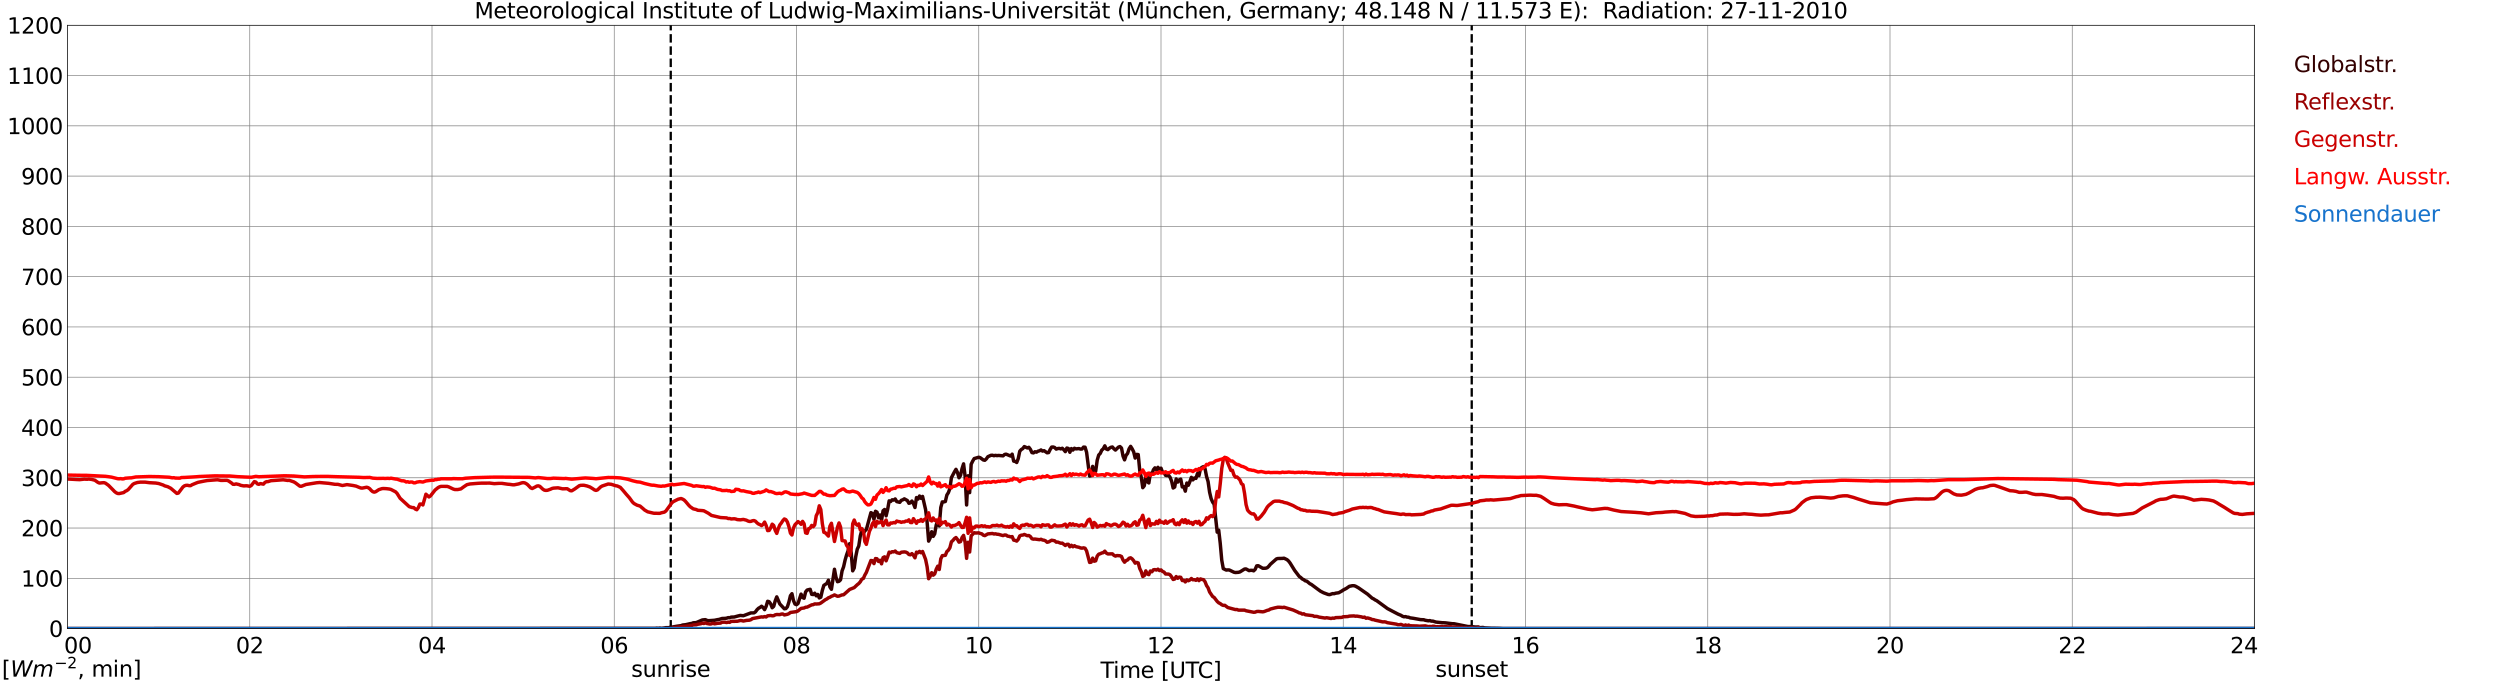<?xml version="1.0" encoding="utf-8" standalone="no"?>
<!DOCTYPE svg PUBLIC "-//W3C//DTD SVG 1.1//EN"
  "http://www.w3.org/Graphics/SVG/1.1/DTD/svg11.dtd">
<svg xmlns:xlink="http://www.w3.org/1999/xlink" width="1085.4pt" height="296.64pt" viewBox="0 0 1085.4 296.64" xmlns="http://www.w3.org/2000/svg" version="1.1">
 <defs>
  <style type="text/css">*{stroke-linejoin: round; stroke-linecap: butt}</style>
 </defs>
 <g id="figure_1">
  <g id="patch_1">
   <path d="M 0 296.64 
L 1085.4 296.64 
L 1085.4 0 
L 0 0 
z
" style="fill: #ffffff"/>
  </g>
  <g id="axes_1">
   <g id="patch_2">
    <path d="M 29.306 272.909 
L 978.814 272.909 
L 978.814 10.976 
L 29.306 10.976 
z
" style="fill: #ffffff"/>
   </g>
   <g id="patch_3">
    <path d="M 978.814 272.909 
L 978.814 272.909 
L 978.814 10.976 
L 978.814 10.976 
z
" clip-path="url(#p09d07ed88b)" style="fill: #d3d3d3; opacity: 0.25; stroke: #d3d3d3; stroke-linejoin: miter"/>
   </g>
   <g id="matplotlib.axis_1">
    <g id="xtick_1">
     <g id="line2d_1">
      <path d="M 29.306 272.909 
L 29.306 10.976 
" clip-path="url(#p09d07ed88b)" style="fill: none; stroke: #808080; stroke-width: 0.3; stroke-linecap: square"/>
     </g>
     <g id="line2d_2"/>
     <g id="text_1">
      <!--    00 -->
      <g transform="translate(18.733 283.627) scale(0.095 -0.095)">
       <defs>
        <path id="DejaVuSans-20" transform="scale(0.016)"/>
        <path id="DejaVuSans-30" d="M 2034 4250 
Q 1547 4250 1301 3770 
Q 1056 3291 1056 2328 
Q 1056 1369 1301 889 
Q 1547 409 2034 409 
Q 2525 409 2770 889 
Q 3016 1369 3016 2328 
Q 3016 3291 2770 3770 
Q 2525 4250 2034 4250 
z
M 2034 4750 
Q 2819 4750 3233 4129 
Q 3647 3509 3647 2328 
Q 3647 1150 3233 529 
Q 2819 -91 2034 -91 
Q 1250 -91 836 529 
Q 422 1150 422 2328 
Q 422 3509 836 4129 
Q 1250 4750 2034 4750 
z
" transform="scale(0.016)"/>
       </defs>
       <use xlink:href="#DejaVuSans-20"/>
       <use xlink:href="#DejaVuSans-20" transform="translate(31.787 0)"/>
       <use xlink:href="#DejaVuSans-20" transform="translate(63.574 0)"/>
       <use xlink:href="#DejaVuSans-30" transform="translate(95.361 0)"/>
       <use xlink:href="#DejaVuSans-30" transform="translate(158.984 0)"/>
      </g>
     </g>
    </g>
    <g id="xtick_2">
     <g id="line2d_3">
      <path d="M 108.431 272.909 
L 108.431 10.976 
" clip-path="url(#p09d07ed88b)" style="fill: none; stroke: #808080; stroke-width: 0.3; stroke-linecap: square"/>
     </g>
     <g id="line2d_4"/>
     <g id="text_2">
      <!-- 02 -->
      <g transform="translate(102.387 283.627) scale(0.095 -0.095)">
       <defs>
        <path id="DejaVuSans-32" d="M 1228 531 
L 3431 531 
L 3431 0 
L 469 0 
L 469 531 
Q 828 903 1448 1529 
Q 2069 2156 2228 2338 
Q 2531 2678 2651 2914 
Q 2772 3150 2772 3378 
Q 2772 3750 2511 3984 
Q 2250 4219 1831 4219 
Q 1534 4219 1204 4116 
Q 875 4013 500 3803 
L 500 4441 
Q 881 4594 1212 4672 
Q 1544 4750 1819 4750 
Q 2544 4750 2975 4387 
Q 3406 4025 3406 3419 
Q 3406 3131 3298 2873 
Q 3191 2616 2906 2266 
Q 2828 2175 2409 1742 
Q 1991 1309 1228 531 
z
" transform="scale(0.016)"/>
       </defs>
       <use xlink:href="#DejaVuSans-30"/>
       <use xlink:href="#DejaVuSans-32" transform="translate(63.623 0)"/>
      </g>
     </g>
    </g>
    <g id="xtick_3">
     <g id="line2d_5">
      <path d="M 187.557 272.909 
L 187.557 10.976 
" clip-path="url(#p09d07ed88b)" style="fill: none; stroke: #808080; stroke-width: 0.3; stroke-linecap: square"/>
     </g>
     <g id="line2d_6"/>
     <g id="text_3">
      <!-- 04 -->
      <g transform="translate(181.513 283.627) scale(0.095 -0.095)">
       <defs>
        <path id="DejaVuSans-34" d="M 2419 4116 
L 825 1625 
L 2419 1625 
L 2419 4116 
z
M 2253 4666 
L 3047 4666 
L 3047 1625 
L 3713 1625 
L 3713 1100 
L 3047 1100 
L 3047 0 
L 2419 0 
L 2419 1100 
L 313 1100 
L 313 1709 
L 2253 4666 
z
" transform="scale(0.016)"/>
       </defs>
       <use xlink:href="#DejaVuSans-30"/>
       <use xlink:href="#DejaVuSans-34" transform="translate(63.623 0)"/>
      </g>
     </g>
    </g>
    <g id="xtick_4">
     <g id="line2d_7">
      <path d="M 266.683 272.909 
L 266.683 10.976 
" clip-path="url(#p09d07ed88b)" style="fill: none; stroke: #808080; stroke-width: 0.3; stroke-linecap: square"/>
     </g>
     <g id="line2d_8"/>
     <g id="text_4">
      <!-- 06 -->
      <g transform="translate(260.638 283.627) scale(0.095 -0.095)">
       <defs>
        <path id="DejaVuSans-36" d="M 2113 2584 
Q 1688 2584 1439 2293 
Q 1191 2003 1191 1497 
Q 1191 994 1439 701 
Q 1688 409 2113 409 
Q 2538 409 2786 701 
Q 3034 994 3034 1497 
Q 3034 2003 2786 2293 
Q 2538 2584 2113 2584 
z
M 3366 4563 
L 3366 3988 
Q 3128 4100 2886 4159 
Q 2644 4219 2406 4219 
Q 1781 4219 1451 3797 
Q 1122 3375 1075 2522 
Q 1259 2794 1537 2939 
Q 1816 3084 2150 3084 
Q 2853 3084 3261 2657 
Q 3669 2231 3669 1497 
Q 3669 778 3244 343 
Q 2819 -91 2113 -91 
Q 1303 -91 875 529 
Q 447 1150 447 2328 
Q 447 3434 972 4092 
Q 1497 4750 2381 4750 
Q 2619 4750 2861 4703 
Q 3103 4656 3366 4563 
z
" transform="scale(0.016)"/>
       </defs>
       <use xlink:href="#DejaVuSans-30"/>
       <use xlink:href="#DejaVuSans-36" transform="translate(63.623 0)"/>
      </g>
     </g>
    </g>
    <g id="xtick_5">
     <g id="line2d_9">
      <path d="M 345.808 272.909 
L 345.808 10.976 
" clip-path="url(#p09d07ed88b)" style="fill: none; stroke: #808080; stroke-width: 0.3; stroke-linecap: square"/>
     </g>
     <g id="line2d_10"/>
     <g id="text_5">
      <!-- 08 -->
      <g transform="translate(339.764 283.627) scale(0.095 -0.095)">
       <defs>
        <path id="DejaVuSans-38" d="M 2034 2216 
Q 1584 2216 1326 1975 
Q 1069 1734 1069 1313 
Q 1069 891 1326 650 
Q 1584 409 2034 409 
Q 2484 409 2743 651 
Q 3003 894 3003 1313 
Q 3003 1734 2745 1975 
Q 2488 2216 2034 2216 
z
M 1403 2484 
Q 997 2584 770 2862 
Q 544 3141 544 3541 
Q 544 4100 942 4425 
Q 1341 4750 2034 4750 
Q 2731 4750 3128 4425 
Q 3525 4100 3525 3541 
Q 3525 3141 3298 2862 
Q 3072 2584 2669 2484 
Q 3125 2378 3379 2068 
Q 3634 1759 3634 1313 
Q 3634 634 3220 271 
Q 2806 -91 2034 -91 
Q 1263 -91 848 271 
Q 434 634 434 1313 
Q 434 1759 690 2068 
Q 947 2378 1403 2484 
z
M 1172 3481 
Q 1172 3119 1398 2916 
Q 1625 2713 2034 2713 
Q 2441 2713 2670 2916 
Q 2900 3119 2900 3481 
Q 2900 3844 2670 4047 
Q 2441 4250 2034 4250 
Q 1625 4250 1398 4047 
Q 1172 3844 1172 3481 
z
" transform="scale(0.016)"/>
       </defs>
       <use xlink:href="#DejaVuSans-30"/>
       <use xlink:href="#DejaVuSans-38" transform="translate(63.623 0)"/>
      </g>
     </g>
    </g>
    <g id="xtick_6">
     <g id="line2d_11">
      <path d="M 424.934 272.909 
L 424.934 10.976 
" clip-path="url(#p09d07ed88b)" style="fill: none; stroke: #808080; stroke-width: 0.3; stroke-linecap: square"/>
     </g>
     <g id="line2d_12"/>
     <g id="text_6">
      <!-- 10 -->
      <g transform="translate(418.89 283.627) scale(0.095 -0.095)">
       <defs>
        <path id="DejaVuSans-31" d="M 794 531 
L 1825 531 
L 1825 4091 
L 703 3866 
L 703 4441 
L 1819 4666 
L 2450 4666 
L 2450 531 
L 3481 531 
L 3481 0 
L 794 0 
L 794 531 
z
" transform="scale(0.016)"/>
       </defs>
       <use xlink:href="#DejaVuSans-31"/>
       <use xlink:href="#DejaVuSans-30" transform="translate(63.623 0)"/>
      </g>
     </g>
    </g>
    <g id="xtick_7">
     <g id="line2d_13">
      <path d="M 504.06 272.909 
L 504.06 10.976 
" clip-path="url(#p09d07ed88b)" style="fill: none; stroke: #808080; stroke-width: 0.3; stroke-linecap: square"/>
     </g>
     <g id="line2d_14"/>
     <g id="text_7">
      <!-- 12 -->
      <g transform="translate(498.015 283.627) scale(0.095 -0.095)">
       <use xlink:href="#DejaVuSans-31"/>
       <use xlink:href="#DejaVuSans-32" transform="translate(63.623 0)"/>
      </g>
     </g>
    </g>
    <g id="xtick_8">
     <g id="line2d_15">
      <path d="M 583.185 272.909 
L 583.185 10.976 
" clip-path="url(#p09d07ed88b)" style="fill: none; stroke: #808080; stroke-width: 0.3; stroke-linecap: square"/>
     </g>
     <g id="line2d_16"/>
     <g id="text_8">
      <!-- 14 -->
      <g transform="translate(577.141 283.627) scale(0.095 -0.095)">
       <use xlink:href="#DejaVuSans-31"/>
       <use xlink:href="#DejaVuSans-34" transform="translate(63.623 0)"/>
      </g>
     </g>
    </g>
    <g id="xtick_9">
     <g id="line2d_17">
      <path d="M 662.311 272.909 
L 662.311 10.976 
" clip-path="url(#p09d07ed88b)" style="fill: none; stroke: #808080; stroke-width: 0.3; stroke-linecap: square"/>
     </g>
     <g id="line2d_18"/>
     <g id="text_9">
      <!-- 16 -->
      <g transform="translate(656.267 283.627) scale(0.095 -0.095)">
       <use xlink:href="#DejaVuSans-31"/>
       <use xlink:href="#DejaVuSans-36" transform="translate(63.623 0)"/>
      </g>
     </g>
    </g>
    <g id="xtick_10">
     <g id="line2d_19">
      <path d="M 741.437 272.909 
L 741.437 10.976 
" clip-path="url(#p09d07ed88b)" style="fill: none; stroke: #808080; stroke-width: 0.3; stroke-linecap: square"/>
     </g>
     <g id="line2d_20"/>
     <g id="text_10">
      <!-- 18 -->
      <g transform="translate(735.392 283.627) scale(0.095 -0.095)">
       <use xlink:href="#DejaVuSans-31"/>
       <use xlink:href="#DejaVuSans-38" transform="translate(63.623 0)"/>
      </g>
     </g>
    </g>
    <g id="xtick_11">
     <g id="line2d_21">
      <path d="M 820.562 272.909 
L 820.562 10.976 
" clip-path="url(#p09d07ed88b)" style="fill: none; stroke: #808080; stroke-width: 0.3; stroke-linecap: square"/>
     </g>
     <g id="line2d_22"/>
     <g id="text_11">
      <!-- 20 -->
      <g transform="translate(814.518 283.627) scale(0.095 -0.095)">
       <use xlink:href="#DejaVuSans-32"/>
       <use xlink:href="#DejaVuSans-30" transform="translate(63.623 0)"/>
      </g>
     </g>
    </g>
    <g id="xtick_12">
     <g id="line2d_23">
      <path d="M 899.688 272.909 
L 899.688 10.976 
" clip-path="url(#p09d07ed88b)" style="fill: none; stroke: #808080; stroke-width: 0.3; stroke-linecap: square"/>
     </g>
     <g id="line2d_24"/>
     <g id="text_12">
      <!-- 22 -->
      <g transform="translate(893.644 283.627) scale(0.095 -0.095)">
       <use xlink:href="#DejaVuSans-32"/>
       <use xlink:href="#DejaVuSans-32" transform="translate(63.623 0)"/>
      </g>
     </g>
    </g>
    <g id="xtick_13">
     <g id="line2d_25">
      <path d="M 978.814 272.909 
L 978.814 10.976 
" clip-path="url(#p09d07ed88b)" style="fill: none; stroke: #808080; stroke-width: 0.3; stroke-linecap: square"/>
     </g>
     <g id="line2d_26"/>
     <g id="text_13">
      <!-- 24    -->
      <g transform="translate(968.241 283.627) scale(0.095 -0.095)">
       <use xlink:href="#DejaVuSans-32"/>
       <use xlink:href="#DejaVuSans-34" transform="translate(63.623 0)"/>
       <use xlink:href="#DejaVuSans-20" transform="translate(127.246 0)"/>
       <use xlink:href="#DejaVuSans-20" transform="translate(159.033 0)"/>
       <use xlink:href="#DejaVuSans-20" transform="translate(190.82 0)"/>
      </g>
     </g>
    </g>
    <g id="text_14">
     <!-- Time [UTC] -->
     <g transform="translate(477.806 294.322) scale(0.095 -0.095)">
      <defs>
       <path id="DejaVuSans-54" d="M -19 4666 
L 3928 4666 
L 3928 4134 
L 2272 4134 
L 2272 0 
L 1638 0 
L 1638 4134 
L -19 4134 
L -19 4666 
z
" transform="scale(0.016)"/>
       <path id="DejaVuSans-69" d="M 603 3500 
L 1178 3500 
L 1178 0 
L 603 0 
L 603 3500 
z
M 603 4863 
L 1178 4863 
L 1178 4134 
L 603 4134 
L 603 4863 
z
" transform="scale(0.016)"/>
       <path id="DejaVuSans-6d" d="M 3328 2828 
Q 3544 3216 3844 3400 
Q 4144 3584 4550 3584 
Q 5097 3584 5394 3201 
Q 5691 2819 5691 2113 
L 5691 0 
L 5113 0 
L 5113 2094 
Q 5113 2597 4934 2840 
Q 4756 3084 4391 3084 
Q 3944 3084 3684 2787 
Q 3425 2491 3425 1978 
L 3425 0 
L 2847 0 
L 2847 2094 
Q 2847 2600 2669 2842 
Q 2491 3084 2119 3084 
Q 1678 3084 1418 2786 
Q 1159 2488 1159 1978 
L 1159 0 
L 581 0 
L 581 3500 
L 1159 3500 
L 1159 2956 
Q 1356 3278 1631 3431 
Q 1906 3584 2284 3584 
Q 2666 3584 2933 3390 
Q 3200 3197 3328 2828 
z
" transform="scale(0.016)"/>
       <path id="DejaVuSans-65" d="M 3597 1894 
L 3597 1613 
L 953 1613 
Q 991 1019 1311 708 
Q 1631 397 2203 397 
Q 2534 397 2845 478 
Q 3156 559 3463 722 
L 3463 178 
Q 3153 47 2828 -22 
Q 2503 -91 2169 -91 
Q 1331 -91 842 396 
Q 353 884 353 1716 
Q 353 2575 817 3079 
Q 1281 3584 2069 3584 
Q 2775 3584 3186 3129 
Q 3597 2675 3597 1894 
z
M 3022 2063 
Q 3016 2534 2758 2815 
Q 2500 3097 2075 3097 
Q 1594 3097 1305 2825 
Q 1016 2553 972 2059 
L 3022 2063 
z
" transform="scale(0.016)"/>
       <path id="DejaVuSans-5b" d="M 550 4863 
L 1875 4863 
L 1875 4416 
L 1125 4416 
L 1125 -397 
L 1875 -397 
L 1875 -844 
L 550 -844 
L 550 4863 
z
" transform="scale(0.016)"/>
       <path id="DejaVuSans-55" d="M 556 4666 
L 1191 4666 
L 1191 1831 
Q 1191 1081 1462 751 
Q 1734 422 2344 422 
Q 2950 422 3222 751 
Q 3494 1081 3494 1831 
L 3494 4666 
L 4128 4666 
L 4128 1753 
Q 4128 841 3676 375 
Q 3225 -91 2344 -91 
Q 1459 -91 1007 375 
Q 556 841 556 1753 
L 556 4666 
z
" transform="scale(0.016)"/>
       <path id="DejaVuSans-43" d="M 4122 4306 
L 4122 3641 
Q 3803 3938 3442 4084 
Q 3081 4231 2675 4231 
Q 1875 4231 1450 3742 
Q 1025 3253 1025 2328 
Q 1025 1406 1450 917 
Q 1875 428 2675 428 
Q 3081 428 3442 575 
Q 3803 722 4122 1019 
L 4122 359 
Q 3791 134 3420 21 
Q 3050 -91 2638 -91 
Q 1578 -91 968 557 
Q 359 1206 359 2328 
Q 359 3453 968 4101 
Q 1578 4750 2638 4750 
Q 3056 4750 3426 4639 
Q 3797 4528 4122 4306 
z
" transform="scale(0.016)"/>
       <path id="DejaVuSans-5d" d="M 1947 4863 
L 1947 -844 
L 622 -844 
L 622 -397 
L 1369 -397 
L 1369 4416 
L 622 4416 
L 622 4863 
L 1947 4863 
z
" transform="scale(0.016)"/>
      </defs>
      <use xlink:href="#DejaVuSans-54"/>
      <use xlink:href="#DejaVuSans-69" transform="translate(57.959 0)"/>
      <use xlink:href="#DejaVuSans-6d" transform="translate(85.742 0)"/>
      <use xlink:href="#DejaVuSans-65" transform="translate(183.154 0)"/>
      <use xlink:href="#DejaVuSans-20" transform="translate(244.678 0)"/>
      <use xlink:href="#DejaVuSans-5b" transform="translate(276.465 0)"/>
      <use xlink:href="#DejaVuSans-55" transform="translate(315.479 0)"/>
      <use xlink:href="#DejaVuSans-54" transform="translate(388.672 0)"/>
      <use xlink:href="#DejaVuSans-43" transform="translate(443.881 0)"/>
      <use xlink:href="#DejaVuSans-5d" transform="translate(513.705 0)"/>
     </g>
    </g>
   </g>
   <g id="matplotlib.axis_2">
    <g id="ytick_1">
     <g id="line2d_27">
      <path d="M 29.306 272.909 
L 978.814 272.909 
" clip-path="url(#p09d07ed88b)" style="fill: none; stroke: #808080; stroke-width: 0.3; stroke-linecap: square"/>
     </g>
     <g id="line2d_28"/>
     <g id="text_15">
      <!-- 0 -->
      <g transform="translate(21.261 276.518) scale(0.095 -0.095)">
       <use xlink:href="#DejaVuSans-30"/>
      </g>
     </g>
    </g>
    <g id="ytick_2">
     <g id="line2d_29">
      <path d="M 29.306 251.081 
L 978.814 251.081 
" clip-path="url(#p09d07ed88b)" style="fill: none; stroke: #808080; stroke-width: 0.3; stroke-linecap: square"/>
     </g>
     <g id="line2d_30"/>
     <g id="text_16">
      <!-- 100 -->
      <g transform="translate(9.173 254.69) scale(0.095 -0.095)">
       <use xlink:href="#DejaVuSans-31"/>
       <use xlink:href="#DejaVuSans-30" transform="translate(63.623 0)"/>
       <use xlink:href="#DejaVuSans-30" transform="translate(127.246 0)"/>
      </g>
     </g>
    </g>
    <g id="ytick_3">
     <g id="line2d_31">
      <path d="M 29.306 229.253 
L 978.814 229.253 
" clip-path="url(#p09d07ed88b)" style="fill: none; stroke: #808080; stroke-width: 0.3; stroke-linecap: square"/>
     </g>
     <g id="line2d_32"/>
     <g id="text_17">
      <!-- 200 -->
      <g transform="translate(9.173 232.863) scale(0.095 -0.095)">
       <use xlink:href="#DejaVuSans-32"/>
       <use xlink:href="#DejaVuSans-30" transform="translate(63.623 0)"/>
       <use xlink:href="#DejaVuSans-30" transform="translate(127.246 0)"/>
      </g>
     </g>
    </g>
    <g id="ytick_4">
     <g id="line2d_33">
      <path d="M 29.306 207.426 
L 978.814 207.426 
" clip-path="url(#p09d07ed88b)" style="fill: none; stroke: #808080; stroke-width: 0.3; stroke-linecap: square"/>
     </g>
     <g id="line2d_34"/>
     <g id="text_18">
      <!-- 300 -->
      <g transform="translate(9.173 211.035) scale(0.095 -0.095)">
       <defs>
        <path id="DejaVuSans-33" d="M 2597 2516 
Q 3050 2419 3304 2112 
Q 3559 1806 3559 1356 
Q 3559 666 3084 287 
Q 2609 -91 1734 -91 
Q 1441 -91 1130 -33 
Q 819 25 488 141 
L 488 750 
Q 750 597 1062 519 
Q 1375 441 1716 441 
Q 2309 441 2620 675 
Q 2931 909 2931 1356 
Q 2931 1769 2642 2001 
Q 2353 2234 1838 2234 
L 1294 2234 
L 1294 2753 
L 1863 2753 
Q 2328 2753 2575 2939 
Q 2822 3125 2822 3475 
Q 2822 3834 2567 4026 
Q 2313 4219 1838 4219 
Q 1578 4219 1281 4162 
Q 984 4106 628 3988 
L 628 4550 
Q 988 4650 1302 4700 
Q 1616 4750 1894 4750 
Q 2613 4750 3031 4423 
Q 3450 4097 3450 3541 
Q 3450 3153 3228 2886 
Q 3006 2619 2597 2516 
z
" transform="scale(0.016)"/>
       </defs>
       <use xlink:href="#DejaVuSans-33"/>
       <use xlink:href="#DejaVuSans-30" transform="translate(63.623 0)"/>
       <use xlink:href="#DejaVuSans-30" transform="translate(127.246 0)"/>
      </g>
     </g>
    </g>
    <g id="ytick_5">
     <g id="line2d_35">
      <path d="M 29.306 185.598 
L 978.814 185.598 
" clip-path="url(#p09d07ed88b)" style="fill: none; stroke: #808080; stroke-width: 0.3; stroke-linecap: square"/>
     </g>
     <g id="line2d_36"/>
     <g id="text_19">
      <!-- 400 -->
      <g transform="translate(9.173 189.207) scale(0.095 -0.095)">
       <use xlink:href="#DejaVuSans-34"/>
       <use xlink:href="#DejaVuSans-30" transform="translate(63.623 0)"/>
       <use xlink:href="#DejaVuSans-30" transform="translate(127.246 0)"/>
      </g>
     </g>
    </g>
    <g id="ytick_6">
     <g id="line2d_37">
      <path d="M 29.306 163.77 
L 978.814 163.77 
" clip-path="url(#p09d07ed88b)" style="fill: none; stroke: #808080; stroke-width: 0.3; stroke-linecap: square"/>
     </g>
     <g id="line2d_38"/>
     <g id="text_20">
      <!-- 500 -->
      <g transform="translate(9.173 167.379) scale(0.095 -0.095)">
       <defs>
        <path id="DejaVuSans-35" d="M 691 4666 
L 3169 4666 
L 3169 4134 
L 1269 4134 
L 1269 2991 
Q 1406 3038 1543 3061 
Q 1681 3084 1819 3084 
Q 2600 3084 3056 2656 
Q 3513 2228 3513 1497 
Q 3513 744 3044 326 
Q 2575 -91 1722 -91 
Q 1428 -91 1123 -41 
Q 819 9 494 109 
L 494 744 
Q 775 591 1075 516 
Q 1375 441 1709 441 
Q 2250 441 2565 725 
Q 2881 1009 2881 1497 
Q 2881 1984 2565 2268 
Q 2250 2553 1709 2553 
Q 1456 2553 1204 2497 
Q 953 2441 691 2322 
L 691 4666 
z
" transform="scale(0.016)"/>
       </defs>
       <use xlink:href="#DejaVuSans-35"/>
       <use xlink:href="#DejaVuSans-30" transform="translate(63.623 0)"/>
       <use xlink:href="#DejaVuSans-30" transform="translate(127.246 0)"/>
      </g>
     </g>
    </g>
    <g id="ytick_7">
     <g id="line2d_39">
      <path d="M 29.306 141.942 
L 978.814 141.942 
" clip-path="url(#p09d07ed88b)" style="fill: none; stroke: #808080; stroke-width: 0.3; stroke-linecap: square"/>
     </g>
     <g id="line2d_40"/>
     <g id="text_21">
      <!-- 600 -->
      <g transform="translate(9.173 145.551) scale(0.095 -0.095)">
       <use xlink:href="#DejaVuSans-36"/>
       <use xlink:href="#DejaVuSans-30" transform="translate(63.623 0)"/>
       <use xlink:href="#DejaVuSans-30" transform="translate(127.246 0)"/>
      </g>
     </g>
    </g>
    <g id="ytick_8">
     <g id="line2d_41">
      <path d="M 29.306 120.114 
L 978.814 120.114 
" clip-path="url(#p09d07ed88b)" style="fill: none; stroke: #808080; stroke-width: 0.3; stroke-linecap: square"/>
     </g>
     <g id="line2d_42"/>
     <g id="text_22">
      <!-- 700 -->
      <g transform="translate(9.173 123.724) scale(0.095 -0.095)">
       <defs>
        <path id="DejaVuSans-37" d="M 525 4666 
L 3525 4666 
L 3525 4397 
L 1831 0 
L 1172 0 
L 2766 4134 
L 525 4134 
L 525 4666 
z
" transform="scale(0.016)"/>
       </defs>
       <use xlink:href="#DejaVuSans-37"/>
       <use xlink:href="#DejaVuSans-30" transform="translate(63.623 0)"/>
       <use xlink:href="#DejaVuSans-30" transform="translate(127.246 0)"/>
      </g>
     </g>
    </g>
    <g id="ytick_9">
     <g id="line2d_43">
      <path d="M 29.306 98.287 
L 978.814 98.287 
" clip-path="url(#p09d07ed88b)" style="fill: none; stroke: #808080; stroke-width: 0.3; stroke-linecap: square"/>
     </g>
     <g id="line2d_44"/>
     <g id="text_23">
      <!-- 800 -->
      <g transform="translate(9.173 101.896) scale(0.095 -0.095)">
       <use xlink:href="#DejaVuSans-38"/>
       <use xlink:href="#DejaVuSans-30" transform="translate(63.623 0)"/>
       <use xlink:href="#DejaVuSans-30" transform="translate(127.246 0)"/>
      </g>
     </g>
    </g>
    <g id="ytick_10">
     <g id="line2d_45">
      <path d="M 29.306 76.459 
L 978.814 76.459 
" clip-path="url(#p09d07ed88b)" style="fill: none; stroke: #808080; stroke-width: 0.3; stroke-linecap: square"/>
     </g>
     <g id="line2d_46"/>
     <g id="text_24">
      <!-- 900 -->
      <g transform="translate(9.173 80.068) scale(0.095 -0.095)">
       <defs>
        <path id="DejaVuSans-39" d="M 703 97 
L 703 672 
Q 941 559 1184 500 
Q 1428 441 1663 441 
Q 2288 441 2617 861 
Q 2947 1281 2994 2138 
Q 2813 1869 2534 1725 
Q 2256 1581 1919 1581 
Q 1219 1581 811 2004 
Q 403 2428 403 3163 
Q 403 3881 828 4315 
Q 1253 4750 1959 4750 
Q 2769 4750 3195 4129 
Q 3622 3509 3622 2328 
Q 3622 1225 3098 567 
Q 2575 -91 1691 -91 
Q 1453 -91 1209 -44 
Q 966 3 703 97 
z
M 1959 2075 
Q 2384 2075 2632 2365 
Q 2881 2656 2881 3163 
Q 2881 3666 2632 3958 
Q 2384 4250 1959 4250 
Q 1534 4250 1286 3958 
Q 1038 3666 1038 3163 
Q 1038 2656 1286 2365 
Q 1534 2075 1959 2075 
z
" transform="scale(0.016)"/>
       </defs>
       <use xlink:href="#DejaVuSans-39"/>
       <use xlink:href="#DejaVuSans-30" transform="translate(63.623 0)"/>
       <use xlink:href="#DejaVuSans-30" transform="translate(127.246 0)"/>
      </g>
     </g>
    </g>
    <g id="ytick_11">
     <g id="line2d_47">
      <path d="M 29.306 54.631 
L 978.814 54.631 
" clip-path="url(#p09d07ed88b)" style="fill: none; stroke: #808080; stroke-width: 0.3; stroke-linecap: square"/>
     </g>
     <g id="line2d_48"/>
     <g id="text_25">
      <!-- 1000 -->
      <g transform="translate(3.128 58.24) scale(0.095 -0.095)">
       <use xlink:href="#DejaVuSans-31"/>
       <use xlink:href="#DejaVuSans-30" transform="translate(63.623 0)"/>
       <use xlink:href="#DejaVuSans-30" transform="translate(127.246 0)"/>
       <use xlink:href="#DejaVuSans-30" transform="translate(190.869 0)"/>
      </g>
     </g>
    </g>
    <g id="ytick_12">
     <g id="line2d_49">
      <path d="M 29.306 32.803 
L 978.814 32.803 
" clip-path="url(#p09d07ed88b)" style="fill: none; stroke: #808080; stroke-width: 0.3; stroke-linecap: square"/>
     </g>
     <g id="line2d_50"/>
     <g id="text_26">
      <!-- 1100 -->
      <g transform="translate(3.128 36.413) scale(0.095 -0.095)">
       <use xlink:href="#DejaVuSans-31"/>
       <use xlink:href="#DejaVuSans-31" transform="translate(63.623 0)"/>
       <use xlink:href="#DejaVuSans-30" transform="translate(127.246 0)"/>
       <use xlink:href="#DejaVuSans-30" transform="translate(190.869 0)"/>
      </g>
     </g>
    </g>
    <g id="ytick_13">
     <g id="line2d_51">
      <path d="M 29.306 10.976 
L 978.814 10.976 
" clip-path="url(#p09d07ed88b)" style="fill: none; stroke: #808080; stroke-width: 0.3; stroke-linecap: square"/>
     </g>
     <g id="line2d_52"/>
     <g id="text_27">
      <!-- 1200 -->
      <g transform="translate(3.128 14.585) scale(0.095 -0.095)">
       <use xlink:href="#DejaVuSans-31"/>
       <use xlink:href="#DejaVuSans-32" transform="translate(63.623 0)"/>
       <use xlink:href="#DejaVuSans-30" transform="translate(127.246 0)"/>
       <use xlink:href="#DejaVuSans-30" transform="translate(190.869 0)"/>
      </g>
     </g>
    </g>
   </g>
   <g id="line2d_53">
    <path d="M 291.212 272.909 
L 291.212 10.976 
" clip-path="url(#p09d07ed88b)" style="fill: none; stroke-dasharray: 3.7,1.6; stroke-dashoffset: 0; stroke: #000000"/>
   </g>
   <g id="line2d_54">
    <path d="M 638.969 272.909 
L 638.969 10.976 
" clip-path="url(#p09d07ed88b)" style="fill: none; stroke-dasharray: 3.7,1.6; stroke-dashoffset: 0; stroke: #000000"/>
   </g>
   <g id="line2d_55">
    <path d="M 29.306 272.909 
L 284.486 272.821 
L 285.145 272.73 
L 285.805 272.821 
L 286.464 272.684 
L 287.124 272.821 
L 288.442 272.638 
L 289.102 272.501 
L 290.42 272.501 
L 291.08 272.271 
L 291.739 272.271 
L 293.717 271.907 
L 295.036 271.724 
L 295.696 271.632 
L 296.355 271.357 
L 297.674 271.219 
L 299.652 270.763 
L 300.311 270.671 
L 300.971 270.396 
L 302.289 270.305 
L 304.927 269.161 
L 306.246 269.023 
L 306.905 269.344 
L 307.564 269.482 
L 310.202 269.298 
L 311.521 269.023 
L 312.18 268.932 
L 313.499 268.519 
L 314.818 268.473 
L 315.477 268.382 
L 316.136 268.155 
L 316.796 268.201 
L 317.455 267.926 
L 318.774 267.88 
L 320.093 267.513 
L 321.411 267.192 
L 322.73 267.33 
L 326.027 266.094 
L 327.346 266.094 
L 328.005 265.638 
L 328.665 264.721 
L 329.324 264.082 
L 329.983 263.715 
L 330.643 263.211 
L 331.302 263.761 
L 331.961 264.675 
L 332.621 263.257 
L 333.28 261.061 
L 333.94 261.244 
L 334.599 262.159 
L 335.258 263.852 
L 335.918 263.257 
L 336.577 260.832 
L 337.236 259.14 
L 338.555 262.204 
L 340.533 264.311 
L 341.193 264.219 
L 341.852 263.44 
L 342.512 261.382 
L 343.171 258.636 
L 343.83 257.767 
L 344.49 260.74 
L 345.149 262.25 
L 345.808 262.525 
L 346.468 262.021 
L 347.787 257.95 
L 348.446 259.413 
L 349.105 259.734 
L 349.765 256.988 
L 350.424 256.165 
L 351.743 255.844 
L 352.402 258.042 
L 353.062 258.131 
L 353.721 257.538 
L 354.38 258.681 
L 355.04 258.086 
L 355.699 259.596 
L 356.359 259.277 
L 357.018 256.348 
L 357.677 254.152 
L 358.996 253.281 
L 359.655 251.908 
L 360.315 254.838 
L 360.974 255.844 
L 362.293 247.15 
L 362.952 250.627 
L 363.612 252.55 
L 364.271 252.367 
L 364.93 251.725 
L 365.59 247.881 
L 366.249 246.098 
L 366.909 243.168 
L 367.568 240.881 
L 368.227 239.05 
L 368.887 236.031 
L 369.546 239.921 
L 370.206 247.835 
L 370.865 246.6 
L 371.524 241.704 
L 372.184 238.456 
L 372.843 237.037 
L 373.502 232.689 
L 374.162 230.218 
L 374.821 231.499 
L 375.481 230.493 
L 376.14 229.897 
L 377.459 225.001 
L 378.118 222.576 
L 378.777 222.943 
L 379.437 225.505 
L 380.096 221.982 
L 380.756 222.347 
L 381.415 224.772 
L 382.074 223.582 
L 382.734 225.918 
L 383.393 221.753 
L 384.053 221.203 
L 384.712 223.949 
L 385.371 221.203 
L 386.031 217.451 
L 386.69 217.726 
L 387.349 216.993 
L 388.009 217.13 
L 388.668 216.628 
L 389.328 217.772 
L 390.646 218.093 
L 391.306 217.222 
L 391.965 216.993 
L 392.624 216.582 
L 393.943 217.313 
L 394.603 218.503 
L 395.262 218.32 
L 395.921 217.543 
L 396.581 218.641 
L 397.24 220.334 
L 397.899 216.032 
L 398.559 216.674 
L 399.218 215.347 
L 399.878 216.353 
L 400.537 215.53 
L 401.856 221.249 
L 402.515 226.695 
L 403.175 234.933 
L 403.834 233.56 
L 404.493 230.86 
L 405.153 232.872 
L 405.812 231.774 
L 406.471 227.931 
L 407.131 226.007 
L 407.79 228.343 
L 408.45 220.334 
L 409.109 217.909 
L 409.768 217.909 
L 410.428 217.726 
L 411.087 214.934 
L 411.746 213.882 
L 412.406 212.097 
L 413.065 207.384 
L 414.384 204.867 
L 415.043 203.769 
L 415.703 205.142 
L 416.362 207.43 
L 417.022 206.378 
L 417.681 203.449 
L 418.34 201.39 
L 419 206.696 
L 419.659 219.237 
L 420.318 206.561 
L 420.978 213.882 
L 421.637 201.571 
L 422.297 200.201 
L 422.956 199.1 
L 424.934 198.507 
L 425.593 198.736 
L 426.912 199.696 
L 427.572 199.834 
L 428.231 199.238 
L 428.89 198.278 
L 430.209 197.684 
L 430.869 197.638 
L 431.528 197.865 
L 432.187 197.684 
L 432.847 197.819 
L 433.506 197.727 
L 435.484 197.911 
L 436.144 197.317 
L 436.803 197.18 
L 438.781 198.002 
L 439.44 197.18 
L 440.1 200.201 
L 440.759 200.336 
L 441.419 200.794 
L 442.078 199.1 
L 442.737 195.898 
L 443.397 195.165 
L 444.056 194.755 
L 444.716 193.884 
L 446.034 194.479 
L 446.694 194.204 
L 447.353 195.075 
L 448.012 196.492 
L 448.672 196.63 
L 449.331 196.127 
L 449.991 196.311 
L 450.65 195.898 
L 451.309 195.715 
L 451.969 195.348 
L 452.628 195.852 
L 453.287 195.669 
L 454.606 196.584 
L 455.266 196.492 
L 455.925 195.165 
L 456.584 194.113 
L 457.244 194.067 
L 457.903 194.296 
L 458.563 194.984 
L 459.222 194.755 
L 459.881 194.663 
L 460.541 194.892 
L 461.2 194.617 
L 461.859 195.257 
L 462.519 196.082 
L 463.178 194.525 
L 463.838 194.709 
L 464.497 196.357 
L 465.156 194.755 
L 465.816 195.394 
L 466.475 194.617 
L 467.134 194.892 
L 468.453 194.755 
L 469.113 194.984 
L 469.772 194.938 
L 470.431 194.113 
L 471.091 194.159 
L 471.75 196.357 
L 473.069 206.696 
L 473.728 206.515 
L 474.388 202.488 
L 475.047 205.507 
L 475.706 204.546 
L 476.366 199.788 
L 477.025 197.546 
L 477.685 196.859 
L 478.344 195.44 
L 479.003 194.846 
L 479.663 193.565 
L 480.322 194.938 
L 480.981 195.211 
L 481.641 194.617 
L 482.3 194.204 
L 482.96 194.067 
L 483.619 194.846 
L 484.278 195.394 
L 485.597 194.113 
L 486.256 193.884 
L 486.916 194.525 
L 487.575 198.002 
L 488.235 199.65 
L 488.894 197.684 
L 489.553 196.859 
L 490.213 194.846 
L 490.872 193.794 
L 491.532 194.846 
L 492.191 196.173 
L 492.85 198.873 
L 493.51 197.271 
L 494.169 197.363 
L 494.828 204.226 
L 495.488 207.201 
L 496.147 211.732 
L 496.807 210.907 
L 497.466 206.378 
L 498.125 209.17 
L 498.785 209.672 
L 499.444 205.507 
L 500.103 205.874 
L 500.763 203.953 
L 501.422 203.128 
L 502.082 203.953 
L 502.741 202.898 
L 503.4 204.09 
L 504.06 203.265 
L 504.719 205.005 
L 505.379 205.142 
L 506.038 206.378 
L 506.697 206.515 
L 507.357 206.378 
L 508.016 207.247 
L 508.675 208.94 
L 509.335 211.867 
L 509.994 211.457 
L 510.654 207.934 
L 511.313 209.305 
L 511.972 208.344 
L 512.632 208.024 
L 513.291 211.411 
L 513.95 211.274 
L 514.61 213.24 
L 515.269 209.717 
L 515.929 210.678 
L 516.588 209.124 
L 517.247 207.247 
L 517.907 208.344 
L 518.566 207.522 
L 519.226 207.705 
L 519.885 205.599 
L 520.544 206.515 
L 521.204 203.403 
L 521.863 202.898 
L 522.522 202.58 
L 523.182 203.494 
L 523.841 206.88 
L 524.501 209.078 
L 525.16 213.699 
L 525.819 216.491 
L 526.479 218.001 
L 527.138 218.916 
L 528.457 231.043 
L 529.116 230.172 
L 529.776 235.847 
L 530.435 243.214 
L 531.094 246.875 
L 532.413 247.517 
L 533.073 247.425 
L 533.732 247.471 
L 535.71 248.431 
L 536.369 248.569 
L 537.688 248.477 
L 538.348 248.294 
L 540.326 247.058 
L 540.985 247.012 
L 542.304 247.746 
L 542.963 247.608 
L 543.623 247.608 
L 544.282 247.835 
L 544.941 247.196 
L 545.601 245.685 
L 546.26 245.594 
L 548.238 246.737 
L 549.557 246.691 
L 550.216 246.464 
L 550.876 245.823 
L 551.535 245 
L 554.173 242.664 
L 554.832 242.483 
L 556.81 242.437 
L 557.47 242.346 
L 558.788 242.985 
L 559.448 243.581 
L 560.107 244.45 
L 562.085 247.654 
L 564.063 250.262 
L 564.723 250.719 
L 565.382 251.36 
L 566.042 251.679 
L 566.701 252.183 
L 567.36 252.321 
L 568.679 253.419 
L 569.338 253.74 
L 571.976 255.706 
L 573.295 256.669 
L 574.613 257.354 
L 576.592 258.086 
L 577.251 258.177 
L 578.57 257.721 
L 579.229 257.767 
L 579.889 257.538 
L 581.207 257.354 
L 582.526 256.623 
L 583.185 256.165 
L 584.504 255.479 
L 585.823 254.563 
L 587.142 254.288 
L 587.801 254.288 
L 588.46 254.471 
L 589.779 255.204 
L 593.736 257.95 
L 595.714 259.688 
L 596.373 260.009 
L 597.032 260.467 
L 597.692 260.786 
L 599.011 261.748 
L 601.648 263.669 
L 602.307 264.173 
L 604.286 265.225 
L 606.923 266.598 
L 608.242 267.146 
L 608.901 267.559 
L 609.561 267.788 
L 610.22 267.696 
L 610.879 267.926 
L 611.539 267.971 
L 612.198 268.246 
L 613.517 268.428 
L 616.814 269.023 
L 618.133 269.069 
L 618.792 269.298 
L 620.111 269.528 
L 620.77 269.436 
L 621.429 269.663 
L 622.089 269.663 
L 623.408 270.076 
L 626.045 270.351 
L 627.364 270.396 
L 630.661 270.809 
L 631.32 270.809 
L 637.255 271.999 
L 638.573 271.999 
L 640.552 272.226 
L 641.87 272.226 
L 642.53 272.501 
L 643.848 272.409 
L 644.508 272.592 
L 647.805 272.776 
L 649.123 272.776 
L 651.102 272.821 
L 652.42 272.909 
L 978.154 272.909 
L 978.154 272.909 
" clip-path="url(#p09d07ed88b)" style="fill: none; stroke: #330000; stroke-width: 1.5; stroke-linecap: square"/>
   </g>
   <g id="line2d_56">
    <path d="M 29.306 272.909 
L 291.739 272.909 
L 292.399 272.474 
L 294.377 272.243 
L 297.014 271.964 
L 298.992 271.73 
L 299.652 271.59 
L 300.311 271.59 
L 300.971 271.311 
L 302.289 271.265 
L 302.949 271.032 
L 304.267 270.8 
L 304.927 270.567 
L 305.586 270.706 
L 306.246 270.427 
L 306.905 270.706 
L 308.224 270.94 
L 308.883 270.846 
L 309.543 270.567 
L 310.202 270.846 
L 311.521 270.615 
L 312.839 270.521 
L 313.499 270.148 
L 314.818 270.148 
L 315.477 270.287 
L 316.136 270.102 
L 316.796 270.196 
L 317.455 269.777 
L 320.093 269.728 
L 321.411 269.403 
L 322.071 269.449 
L 322.73 269.637 
L 324.049 269.357 
L 325.368 269.264 
L 326.027 269.032 
L 326.686 268.565 
L 330.643 267.821 
L 331.302 267.915 
L 331.961 267.681 
L 332.621 267.869 
L 333.28 267.356 
L 334.599 267.216 
L 335.258 267.356 
L 335.918 267.31 
L 336.577 266.937 
L 337.236 266.797 
L 338.555 266.843 
L 339.215 266.611 
L 339.874 266.566 
L 340.533 266.983 
L 341.852 266.705 
L 342.512 266.426 
L 343.171 265.913 
L 345.808 265.54 
L 346.468 265.215 
L 347.787 264.145 
L 349.105 263.959 
L 349.765 263.632 
L 350.424 263.586 
L 352.402 262.608 
L 353.062 262.517 
L 353.721 262.189 
L 354.38 262.237 
L 355.699 262.143 
L 356.359 261.818 
L 358.337 260.375 
L 358.996 260.048 
L 359.655 259.537 
L 360.315 259.304 
L 360.974 258.884 
L 361.634 258.653 
L 362.293 258.28 
L 363.612 258.884 
L 364.271 258.793 
L 365.59 258.28 
L 366.249 258.234 
L 368.887 255.907 
L 370.865 255.115 
L 372.184 253.86 
L 372.843 253.347 
L 373.502 252.602 
L 374.162 251.439 
L 374.821 251.16 
L 375.481 249.671 
L 376.14 248.508 
L 378.118 243.341 
L 378.777 243.435 
L 379.437 244.69 
L 380.096 242.503 
L 380.756 242.597 
L 381.415 243.76 
L 382.074 243.247 
L 382.734 244.784 
L 383.393 242.084 
L 384.053 241.758 
L 384.712 243.481 
L 385.371 241.758 
L 386.031 239.711 
L 386.69 239.942 
L 387.349 239.523 
L 388.009 239.617 
L 388.668 239.246 
L 389.328 239.942 
L 390.646 240.27 
L 391.306 239.757 
L 392.624 239.617 
L 393.284 239.711 
L 393.943 240.036 
L 394.603 240.735 
L 395.262 240.874 
L 395.921 240.361 
L 396.581 241.106 
L 397.24 242.177 
L 397.899 239.711 
L 398.559 239.99 
L 399.218 239.386 
L 399.878 239.99 
L 400.537 239.432 
L 401.856 242.876 
L 402.515 246.087 
L 403.175 251.253 
L 403.834 250.23 
L 404.493 248.647 
L 405.153 249.717 
L 405.812 249.158 
L 406.471 247.156 
L 407.131 245.807 
L 407.79 247.25 
L 408.45 242.642 
L 409.109 241.245 
L 410.428 241.106 
L 411.087 239.477 
L 411.746 238.873 
L 412.406 237.803 
L 413.065 235.243 
L 413.725 234.638 
L 414.384 233.846 
L 415.043 233.381 
L 415.703 234.219 
L 416.362 235.383 
L 417.022 235.149 
L 417.681 233.381 
L 418.34 232.451 
L 419 235.383 
L 419.659 242.409 
L 420.318 235.428 
L 420.978 239.663 
L 421.637 232.637 
L 422.956 231.285 
L 423.615 231.425 
L 424.934 231.333 
L 425.593 231.613 
L 426.253 231.753 
L 426.912 232.357 
L 427.572 232.543 
L 428.89 231.798 
L 430.869 231.613 
L 431.528 231.844 
L 432.187 231.753 
L 432.847 231.938 
L 433.506 231.984 
L 435.484 232.543 
L 436.144 232.263 
L 436.803 232.311 
L 437.462 232.776 
L 438.122 232.868 
L 438.781 233.102 
L 439.44 232.962 
L 440.1 234.498 
L 440.759 234.638 
L 441.419 234.918 
L 442.078 234.171 
L 442.737 232.682 
L 443.397 232.357 
L 444.056 232.311 
L 444.716 232.032 
L 446.034 232.591 
L 446.694 232.497 
L 447.353 232.962 
L 448.012 233.894 
L 448.672 234.079 
L 449.331 234.031 
L 450.65 234.219 
L 451.309 234.311 
L 451.969 234.125 
L 452.628 234.45 
L 453.287 234.544 
L 453.947 234.824 
L 454.606 235.428 
L 455.266 235.289 
L 456.584 234.544 
L 457.903 234.778 
L 458.563 235.383 
L 459.222 235.337 
L 460.541 235.847 
L 461.2 235.802 
L 462.519 236.825 
L 463.178 236.312 
L 463.838 236.312 
L 464.497 237.384 
L 465.156 236.731 
L 465.816 237.384 
L 466.475 236.917 
L 467.134 237.336 
L 468.453 237.615 
L 469.113 237.895 
L 469.772 237.989 
L 470.431 237.849 
L 471.091 238.035 
L 471.75 239.198 
L 473.069 244.179 
L 473.728 244.085 
L 474.388 242.317 
L 475.047 243.666 
L 475.706 243.481 
L 476.366 241.433 
L 477.025 240.595 
L 477.685 240.409 
L 478.344 240.082 
L 479.003 239.942 
L 479.663 239.292 
L 480.322 240.13 
L 480.981 240.501 
L 482.96 240.455 
L 483.619 241.106 
L 484.278 241.433 
L 484.938 241.2 
L 486.256 241.293 
L 486.916 241.619 
L 487.575 243.155 
L 488.235 244.085 
L 488.894 243.387 
L 489.553 243.107 
L 490.213 242.363 
L 490.872 242.177 
L 491.532 242.642 
L 492.191 243.435 
L 492.85 244.504 
L 493.51 244.179 
L 494.169 244.41 
L 494.828 246.831 
L 495.488 248.18 
L 496.147 250.276 
L 496.807 249.902 
L 497.466 247.855 
L 498.125 249.252 
L 498.785 249.483 
L 499.444 247.901 
L 500.103 248.228 
L 500.763 247.39 
L 501.422 247.296 
L 502.082 247.484 
L 502.741 247.111 
L 503.4 247.715 
L 504.06 247.436 
L 504.719 248.088 
L 505.379 248.368 
L 506.038 249.204 
L 507.357 249.252 
L 508.016 249.577 
L 508.675 250.461 
L 509.335 251.579 
L 509.994 251.393 
L 510.654 250.321 
L 511.313 251.066 
L 511.972 250.555 
L 512.632 250.647 
L 513.291 252.044 
L 513.95 251.95 
L 514.61 252.648 
L 515.269 251.764 
L 515.929 252.138 
L 516.588 251.81 
L 517.247 251.16 
L 517.907 251.718 
L 518.566 251.673 
L 519.226 251.95 
L 519.885 251.299 
L 520.544 252.089 
L 521.204 251.345 
L 521.863 251.579 
L 522.522 251.673 
L 523.182 252.557 
L 523.841 254.231 
L 524.501 255.209 
L 525.16 257.025 
L 526.479 258.978 
L 527.138 259.397 
L 528.457 261.12 
L 529.116 261.724 
L 529.776 262.049 
L 530.435 262.562 
L 531.094 262.842 
L 531.754 262.794 
L 533.073 263.772 
L 536.369 264.656 
L 537.029 264.61 
L 537.688 264.889 
L 540.326 264.889 
L 540.985 265.169 
L 544.282 265.819 
L 544.941 265.773 
L 545.601 265.494 
L 546.26 265.448 
L 548.238 265.634 
L 548.898 265.494 
L 550.216 264.983 
L 550.876 264.843 
L 551.535 264.424 
L 553.513 263.911 
L 554.832 263.632 
L 556.151 263.68 
L 556.81 263.772 
L 557.47 263.632 
L 561.426 264.843 
L 563.404 265.727 
L 564.063 266.099 
L 564.723 266.192 
L 565.382 266.611 
L 566.042 266.472 
L 566.701 266.891 
L 569.998 267.31 
L 570.657 267.635 
L 571.317 267.589 
L 571.976 267.681 
L 572.635 267.915 
L 575.273 268.334 
L 575.932 268.194 
L 577.91 268.519 
L 578.57 268.334 
L 579.229 268.425 
L 579.889 268.146 
L 582.526 268.054 
L 583.185 267.775 
L 585.164 267.681 
L 585.823 267.496 
L 587.801 267.402 
L 588.46 267.541 
L 589.12 267.496 
L 591.098 267.821 
L 591.757 268.054 
L 592.417 267.915 
L 593.076 268.425 
L 593.736 268.286 
L 595.054 268.659 
L 595.714 268.984 
L 596.373 269.032 
L 597.032 269.264 
L 598.351 269.543 
L 600.329 270.008 
L 600.989 269.962 
L 601.648 270.056 
L 602.307 270.335 
L 606.264 270.986 
L 606.923 271.219 
L 607.582 271.219 
L 608.242 271.08 
L 609.561 271.638 
L 610.22 271.311 
L 610.879 271.684 
L 611.539 271.359 
L 612.198 271.684 
L 615.495 271.778 
L 616.154 271.87 
L 618.792 271.73 
L 620.111 272.058 
L 620.77 271.964 
L 621.429 272.058 
L 622.089 271.87 
L 622.748 271.918 
L 623.408 272.149 
L 624.067 272.058 
L 624.726 272.149 
L 626.045 272.009 
L 626.705 272.149 
L 627.364 272.058 
L 628.683 272.149 
L 630.001 272.103 
L 630.661 272.335 
L 631.32 272.195 
L 631.98 272.335 
L 632.639 272.243 
L 633.958 272.429 
L 634.617 272.335 
L 635.276 272.662 
L 635.936 272.474 
L 636.595 272.522 
L 637.255 272.802 
L 637.914 272.568 
L 639.233 272.522 
L 639.892 272.708 
L 641.211 272.662 
L 641.87 272.383 
L 642.53 272.909 
L 978.154 272.909 
L 978.154 272.909 
" clip-path="url(#p09d07ed88b)" style="fill: none; stroke: #990000; stroke-width: 1.5; stroke-linecap: square"/>
   </g>
   <g id="line2d_57">
    <path d="M 29.306 207.967 
L 33.262 208.189 
L 34.581 208.248 
L 36.559 208.021 
L 37.878 208.076 
L 38.537 207.984 
L 39.856 208.155 
L 41.175 208.499 
L 42.493 209.429 
L 43.153 209.722 
L 44.472 209.597 
L 45.131 209.556 
L 45.79 209.768 
L 47.109 210.711 
L 49.087 212.717 
L 49.747 213.406 
L 50.406 213.921 
L 51.065 214.24 
L 51.725 214.293 
L 53.703 213.856 
L 54.362 213.319 
L 55.022 213.027 
L 55.681 212.544 
L 57.659 210.292 
L 58.319 209.905 
L 59.637 209.482 
L 60.956 209.32 
L 62.934 209.316 
L 64.912 209.569 
L 67.55 209.713 
L 68.869 209.918 
L 70.847 210.58 
L 71.506 210.938 
L 72.825 211.304 
L 74.144 211.992 
L 76.781 214.225 
L 77.441 214.066 
L 79.419 211.437 
L 80.078 210.935 
L 80.737 210.724 
L 81.397 210.691 
L 82.056 210.842 
L 82.716 210.866 
L 83.375 210.46 
L 85.353 209.639 
L 86.013 209.397 
L 88.65 208.871 
L 89.969 208.633 
L 93.925 208.323 
L 94.584 208.32 
L 95.903 208.58 
L 98.541 208.53 
L 99.2 208.79 
L 100.519 209.693 
L 101.178 210.259 
L 101.838 210.272 
L 102.497 210.091 
L 103.816 210.398 
L 104.475 210.7 
L 105.794 210.959 
L 107.113 210.896 
L 108.431 211.132 
L 109.091 210.789 
L 110.41 209.115 
L 111.069 209.272 
L 111.728 210.102 
L 112.388 210.267 
L 113.047 209.953 
L 114.366 210.198 
L 115.025 209.458 
L 115.685 209.128 
L 116.344 209.104 
L 117.663 208.696 
L 122.938 208.31 
L 124.916 208.593 
L 125.575 208.534 
L 127.553 209.215 
L 128.213 209.6 
L 130.191 211.088 
L 130.85 211.121 
L 132.829 210.346 
L 134.147 210.134 
L 137.444 209.604 
L 138.763 209.499 
L 142.719 209.848 
L 144.038 210.051 
L 145.357 210.263 
L 146.676 210.276 
L 148.654 210.789 
L 150.632 210.403 
L 153.269 210.778 
L 154.588 211.049 
L 155.907 211.592 
L 156.566 211.839 
L 157.226 211.922 
L 159.204 211.538 
L 159.863 211.739 
L 160.523 212.191 
L 161.182 212.941 
L 161.841 213.476 
L 162.501 213.679 
L 163.16 213.454 
L 164.479 212.586 
L 165.798 212.151 
L 166.457 212.09 
L 167.776 212.16 
L 169.094 212.324 
L 169.754 212.505 
L 171.732 213.531 
L 172.391 214.212 
L 173.71 216.325 
L 177.666 219.961 
L 178.985 220.367 
L 179.645 220.391 
L 180.304 221.013 
L 180.963 221.299 
L 181.623 220.398 
L 182.282 218.85 
L 182.941 218.826 
L 183.601 219.234 
L 184.92 214.565 
L 186.238 215.757 
L 186.898 215.299 
L 188.876 212.771 
L 190.195 211.697 
L 190.854 211.348 
L 191.513 211.162 
L 192.832 211.162 
L 194.151 211.176 
L 194.81 211.383 
L 196.788 212.33 
L 197.448 212.527 
L 198.767 212.533 
L 200.085 212.265 
L 201.404 211.309 
L 202.723 210.429 
L 204.042 210.115 
L 207.339 209.851 
L 208.657 209.77 
L 212.614 209.735 
L 214.592 209.982 
L 216.57 209.857 
L 217.889 209.857 
L 220.526 210.233 
L 221.186 210.27 
L 222.504 210.466 
L 223.164 210.497 
L 225.142 210.106 
L 226.461 209.656 
L 227.12 209.545 
L 227.779 209.634 
L 228.439 209.958 
L 229.098 210.44 
L 230.417 211.826 
L 231.076 212.092 
L 232.395 211.424 
L 233.054 211.038 
L 233.714 210.929 
L 234.373 211.158 
L 235.692 212.398 
L 236.351 212.804 
L 237.011 212.909 
L 237.67 212.863 
L 238.989 212.404 
L 239.648 212.084 
L 240.308 211.922 
L 242.286 211.791 
L 244.264 212.234 
L 246.242 212.169 
L 247.561 213.022 
L 248.22 213.099 
L 249.539 212.289 
L 251.517 210.868 
L 252.176 210.702 
L 253.495 210.68 
L 254.814 210.975 
L 256.133 211.433 
L 257.451 212.249 
L 258.111 212.703 
L 258.77 212.911 
L 259.43 212.684 
L 260.748 211.42 
L 261.408 211.021 
L 264.045 210.134 
L 265.364 210.263 
L 267.342 210.885 
L 268.002 210.997 
L 269.32 211.586 
L 270.639 213.079 
L 271.958 214.657 
L 273.277 216.137 
L 274.595 217.971 
L 275.255 218.601 
L 276.573 219.322 
L 277.892 219.721 
L 279.211 220.836 
L 279.87 221.432 
L 281.189 222.205 
L 283.827 222.825 
L 285.805 222.864 
L 286.464 222.875 
L 287.124 222.637 
L 288.442 222.347 
L 289.102 221.86 
L 291.739 218.25 
L 292.399 217.752 
L 294.377 216.753 
L 295.696 216.429 
L 296.355 216.696 
L 297.014 217.082 
L 297.674 217.741 
L 298.992 219.326 
L 299.652 220.005 
L 300.971 220.913 
L 302.289 221.223 
L 302.949 221.544 
L 304.927 221.679 
L 305.586 221.771 
L 307.564 222.847 
L 308.883 223.77 
L 312.839 224.698 
L 315.477 224.851 
L 316.136 225.134 
L 316.796 225.106 
L 317.455 225.311 
L 318.774 225.222 
L 319.433 225.344 
L 320.093 225.584 
L 321.411 225.687 
L 322.73 225.512 
L 324.049 225.844 
L 324.708 226.191 
L 325.368 226.394 
L 326.027 226.361 
L 326.686 226.097 
L 327.346 226.003 
L 328.005 226.289 
L 328.665 227.007 
L 329.324 227.509 
L 329.983 227.776 
L 330.643 228.199 
L 331.302 227.662 
L 331.961 226.671 
L 332.621 228.134 
L 333.28 230.36 
L 333.94 230.297 
L 334.599 229.168 
L 335.258 227.579 
L 335.918 228.129 
L 336.577 230.305 
L 337.236 231.576 
L 337.896 229.496 
L 338.555 227.917 
L 339.215 227.079 
L 339.874 226.049 
L 340.533 225.322 
L 341.193 225.612 
L 341.852 226.621 
L 342.512 228.653 
L 343.171 231.458 
L 343.83 232.266 
L 344.49 229.26 
L 345.149 227.817 
L 346.468 226.455 
L 347.127 226.935 
L 347.787 227.625 
L 348.446 226.361 
L 349.105 227.396 
L 349.765 231.349 
L 350.424 231.55 
L 351.083 229.528 
L 351.743 229.29 
L 352.402 228.112 
L 353.062 228.67 
L 353.721 227.865 
L 354.38 223.903 
L 355.04 222.581 
L 355.699 219.605 
L 356.359 221.229 
L 357.018 227.295 
L 357.677 231.091 
L 358.337 231.316 
L 359.655 232.75 
L 360.315 228.446 
L 360.974 227.182 
L 362.293 235.09 
L 363.612 228.865 
L 364.271 227.042 
L 364.93 228.808 
L 365.59 234.697 
L 366.909 234.872 
L 367.568 236.771 
L 368.227 237.672 
L 368.887 241.143 
L 369.546 238.207 
L 370.206 227.418 
L 370.865 225.785 
L 371.524 227.45 
L 372.184 228.033 
L 372.843 227.452 
L 373.502 230.022 
L 374.162 229.506 
L 374.821 230.401 
L 375.481 235.153 
L 376.14 236.341 
L 377.459 230.709 
L 378.118 229.31 
L 378.777 227.339 
L 379.437 226.49 
L 380.096 228.601 
L 380.756 226.311 
L 381.415 227.062 
L 382.734 226.368 
L 383.393 228.206 
L 384.053 226.865 
L 384.712 225.796 
L 385.371 227.858 
L 386.031 227.874 
L 386.69 227.042 
L 387.349 227.132 
L 388.009 226.852 
L 388.668 227.009 
L 389.328 226.221 
L 389.987 226.427 
L 390.646 226.503 
L 391.306 226.791 
L 391.965 226.568 
L 392.624 226.612 
L 393.284 226.195 
L 393.943 226.276 
L 394.603 225.7 
L 395.262 226.857 
L 395.921 226.887 
L 396.581 225.182 
L 397.899 227.197 
L 398.559 226.093 
L 399.218 226.313 
L 399.878 225.536 
L 400.537 226.359 
L 401.196 225.619 
L 401.856 225.281 
L 402.515 224.283 
L 403.175 222.642 
L 403.834 225.776 
L 404.493 226.165 
L 405.153 224.877 
L 405.812 225.962 
L 406.471 225.759 
L 407.131 227.075 
L 407.79 225.045 
L 408.45 227.749 
L 409.109 226.75 
L 409.768 226.898 
L 410.428 226.472 
L 411.087 227.992 
L 411.746 227.575 
L 412.406 227.989 
L 413.065 228.825 
L 413.725 228.158 
L 414.384 228.19 
L 415.703 227.564 
L 416.362 226.896 
L 417.022 228.064 
L 417.681 229 
L 418.34 228.95 
L 419 227.012 
L 419.659 224.584 
L 420.318 231.55 
L 420.978 224.857 
L 421.637 230.694 
L 422.297 228.915 
L 422.956 229.186 
L 423.615 228.426 
L 424.275 228.391 
L 424.934 228.633 
L 426.253 228.234 
L 426.912 228.535 
L 427.572 228.321 
L 428.231 228.714 
L 428.89 228.638 
L 429.55 228.806 
L 430.209 228.629 
L 430.869 228.166 
L 432.187 228.195 
L 432.847 227.992 
L 433.506 228.304 
L 434.165 228.288 
L 434.825 227.996 
L 435.484 228.448 
L 436.803 228.808 
L 437.462 228.585 
L 438.122 228.926 
L 438.781 228.369 
L 439.44 228.878 
L 440.1 227.426 
L 440.759 228.219 
L 441.419 228.234 
L 442.078 228.959 
L 442.737 229.428 
L 443.397 228.206 
L 444.056 227.963 
L 444.716 228.105 
L 445.375 227.666 
L 446.034 227.634 
L 446.694 228.171 
L 447.353 227.981 
L 448.012 228.234 
L 448.672 228.69 
L 449.331 228.319 
L 449.991 228.096 
L 451.309 228.162 
L 451.969 228.71 
L 452.628 227.81 
L 453.287 228.011 
L 453.947 228.085 
L 454.606 227.887 
L 455.266 227.907 
L 455.925 228.819 
L 456.584 228.832 
L 457.903 227.863 
L 458.563 228.33 
L 459.222 228.387 
L 461.2 228.262 
L 461.859 227.841 
L 462.519 227.568 
L 463.178 228.806 
L 464.497 227.346 
L 465.156 228.024 
L 465.816 227.424 
L 466.475 228.068 
L 467.134 227.776 
L 467.794 228 
L 468.453 228.406 
L 469.113 227.97 
L 469.772 227.832 
L 470.431 228.369 
L 471.091 228.304 
L 472.409 225.804 
L 473.069 225.412 
L 473.728 226.966 
L 474.388 229.039 
L 475.047 226.835 
L 475.706 227.461 
L 476.366 228.858 
L 477.685 228.134 
L 478.344 228.347 
L 479.003 228.114 
L 479.663 228.47 
L 480.322 227.311 
L 480.981 227.712 
L 481.641 227.858 
L 482.3 228.299 
L 483.619 227.579 
L 484.278 227.57 
L 484.938 227.937 
L 485.597 228.596 
L 486.256 228.317 
L 486.916 227.603 
L 487.575 226.704 
L 488.235 227.071 
L 488.894 228.371 
L 489.553 227.625 
L 490.213 228.437 
L 490.872 228.317 
L 491.532 227.885 
L 492.191 226.959 
L 492.85 226.536 
L 493.51 228.042 
L 494.169 227.882 
L 494.828 225.835 
L 495.488 225.324 
L 496.147 223.716 
L 497.466 229.066 
L 498.125 226.239 
L 498.785 225.425 
L 499.444 228.186 
L 500.103 227.394 
L 501.422 227.555 
L 502.082 226.361 
L 502.741 227.317 
L 503.4 225.848 
L 504.06 226.743 
L 504.719 226.678 
L 505.379 227.201 
L 506.038 226.189 
L 506.697 227.173 
L 508.016 226.189 
L 508.675 226.143 
L 509.335 225.628 
L 509.994 227.4 
L 510.654 227.802 
L 511.313 227.016 
L 511.972 227.776 
L 512.632 226.405 
L 513.291 225.689 
L 513.95 226.835 
L 514.61 225.61 
L 515.269 227.127 
L 515.929 226.162 
L 516.588 227.145 
L 517.247 226.833 
L 517.907 227.71 
L 518.566 226.66 
L 519.226 226.427 
L 519.885 227.14 
L 520.544 226.328 
L 521.204 227.882 
L 521.863 227.693 
L 522.522 226.922 
L 523.182 226.383 
L 523.841 224.803 
L 524.501 225.379 
L 525.16 224.346 
L 525.819 223.849 
L 526.479 224.29 
L 527.138 223.447 
L 527.797 217.37 
L 528.457 213.398 
L 529.116 215.748 
L 529.776 210.071 
L 530.435 203.405 
L 531.094 199.539 
L 531.754 198.546 
L 532.413 199.131 
L 533.073 201.093 
L 534.391 204.219 
L 535.051 204.175 
L 535.71 206.192 
L 536.369 207.159 
L 537.029 207.074 
L 537.688 207.65 
L 538.348 208.406 
L 539.007 210.04 
L 539.666 210.468 
L 540.326 214.148 
L 540.985 219.066 
L 541.644 221.456 
L 542.304 222.227 
L 542.963 222.788 
L 543.623 223.135 
L 544.282 223.072 
L 544.941 223.805 
L 545.601 225.324 
L 546.26 225.377 
L 547.579 224.05 
L 548.898 222.362 
L 550.216 220.125 
L 550.876 219.394 
L 552.854 217.787 
L 553.513 217.58 
L 555.491 217.575 
L 556.151 217.794 
L 556.81 217.866 
L 557.47 218.143 
L 558.788 218.42 
L 560.107 218.957 
L 561.426 219.505 
L 563.404 220.625 
L 564.063 220.817 
L 564.723 221.286 
L 565.382 221.356 
L 566.042 221.568 
L 566.701 221.576 
L 567.36 221.869 
L 568.679 221.832 
L 569.338 221.956 
L 571.976 222.022 
L 577.251 222.875 
L 578.57 223.401 
L 580.548 223.08 
L 581.207 222.812 
L 583.185 222.506 
L 583.845 222.161 
L 585.823 221.548 
L 587.142 220.994 
L 590.439 220.321 
L 591.098 220.358 
L 591.757 220.252 
L 592.417 220.365 
L 593.076 220.282 
L 593.736 220.413 
L 595.054 220.306 
L 595.714 220.43 
L 596.373 220.712 
L 597.032 220.845 
L 597.692 221.101 
L 598.351 221.221 
L 599.67 221.764 
L 600.989 222.24 
L 604.286 222.727 
L 606.264 222.993 
L 608.242 223.345 
L 608.901 223.185 
L 609.561 223.194 
L 610.22 223.412 
L 612.198 223.388 
L 612.858 223.53 
L 616.814 223.345 
L 618.133 223.155 
L 618.792 222.731 
L 620.111 222.299 
L 620.77 222.146 
L 621.429 221.854 
L 622.089 221.784 
L 622.748 221.452 
L 624.726 221.09 
L 625.386 221 
L 626.705 220.524 
L 630.001 219.389 
L 630.661 219.35 
L 631.98 219.437 
L 632.639 219.468 
L 639.233 218.521 
L 639.892 218.261 
L 641.87 217.781 
L 642.53 217.438 
L 644.508 217.233 
L 645.167 217.086 
L 646.486 217.089 
L 647.145 216.993 
L 648.464 217.113 
L 655.717 216.467 
L 658.355 215.648 
L 659.014 215.535 
L 660.333 215.161 
L 664.289 214.974 
L 666.267 215.063 
L 666.927 215.019 
L 668.246 215.312 
L 668.905 215.495 
L 670.224 216.309 
L 672.861 218.108 
L 673.521 218.488 
L 674.839 218.883 
L 676.817 219.164 
L 678.796 219.092 
L 680.114 219.092 
L 683.411 219.708 
L 684.73 220.033 
L 689.346 221.055 
L 691.324 221.328 
L 693.302 221.118 
L 696.599 220.721 
L 697.918 220.76 
L 700.555 221.432 
L 703.852 222.092 
L 709.786 222.436 
L 711.105 222.543 
L 712.424 222.629 
L 715.721 223.078 
L 719.018 222.605 
L 721.655 222.482 
L 722.974 222.321 
L 726.271 222.105 
L 726.93 222.166 
L 727.59 222.096 
L 731.546 222.906 
L 734.184 223.975 
L 736.162 224.246 
L 740.118 224.143 
L 741.437 223.984 
L 742.096 224.015 
L 742.756 223.868 
L 743.415 223.892 
L 744.734 223.606 
L 745.393 223.609 
L 746.712 223.22 
L 750.009 223.137 
L 752.646 223.316 
L 753.965 223.312 
L 755.284 223.27 
L 757.262 223.065 
L 759.24 223.229 
L 760.559 223.296 
L 762.537 223.515 
L 764.515 223.652 
L 766.493 223.526 
L 767.812 223.517 
L 773.087 222.618 
L 773.746 222.637 
L 775.065 222.476 
L 777.043 222.303 
L 779.021 221.43 
L 779.681 220.981 
L 781.659 219.012 
L 782.318 218.274 
L 783.637 217.283 
L 784.296 216.857 
L 786.275 216.128 
L 788.253 215.903 
L 790.231 215.86 
L 792.209 216.002 
L 794.847 216.242 
L 796.165 216.113 
L 798.143 215.532 
L 800.122 215.279 
L 801.44 215.242 
L 802.1 215.273 
L 804.737 215.973 
L 806.715 216.643 
L 808.694 217.255 
L 811.99 218.283 
L 815.287 218.564 
L 817.925 218.761 
L 819.244 218.82 
L 820.562 218.438 
L 821.881 217.894 
L 823.859 217.394 
L 825.837 217.18 
L 827.816 216.91 
L 831.772 216.589 
L 835.728 216.667 
L 837.047 216.683 
L 839.684 216.532 
L 840.344 216.196 
L 841.003 215.714 
L 842.981 213.729 
L 843.641 213.286 
L 844.3 213.007 
L 844.959 212.889 
L 845.619 212.933 
L 846.278 213.136 
L 847.597 214.015 
L 848.256 214.421 
L 849.575 214.878 
L 851.553 214.982 
L 853.531 214.622 
L 854.85 214.018 
L 857.488 212.52 
L 858.806 212.062 
L 860.125 211.811 
L 860.785 211.778 
L 862.763 211.258 
L 864.082 210.794 
L 865.4 210.665 
L 866.06 210.732 
L 868.038 211.405 
L 872.653 213.048 
L 873.972 213.125 
L 875.291 213.334 
L 876.61 213.745 
L 877.929 213.747 
L 879.247 213.646 
L 879.907 213.686 
L 882.544 214.48 
L 883.863 214.712 
L 886.5 214.688 
L 889.138 215.065 
L 891.775 215.506 
L 893.094 215.956 
L 894.413 216.255 
L 895.732 216.303 
L 897.051 216.224 
L 899.029 216.307 
L 900.347 216.918 
L 901.007 217.475 
L 902.326 219.01 
L 903.644 220.411 
L 904.304 220.939 
L 905.622 221.489 
L 906.941 221.908 
L 907.601 221.969 
L 910.898 222.836 
L 912.876 223.122 
L 914.194 223.122 
L 915.513 223.107 
L 917.491 223.425 
L 919.469 223.613 
L 926.063 222.908 
L 927.382 222.384 
L 930.02 220.54 
L 935.295 217.848 
L 935.954 217.444 
L 937.273 216.975 
L 937.932 216.805 
L 939.251 216.726 
L 940.57 216.547 
L 941.888 215.991 
L 943.207 215.497 
L 943.867 215.386 
L 946.504 215.786 
L 947.823 215.803 
L 949.801 216.285 
L 951.12 216.674 
L 952.438 217.152 
L 954.417 216.932 
L 955.735 216.785 
L 957.714 216.912 
L 959.032 217.06 
L 961.01 217.503 
L 962.329 218.2 
L 963.648 219.023 
L 965.626 220.193 
L 968.264 221.878 
L 969.582 222.683 
L 970.242 222.91 
L 971.561 222.987 
L 972.22 223.231 
L 973.539 223.336 
L 975.517 223.08 
L 978.154 222.919 
L 978.154 222.919 
" clip-path="url(#p09d07ed88b)" style="fill: none; stroke: #cc0000; stroke-width: 1.5; stroke-linecap: square"/>
   </g>
   <g id="line2d_58">
    <path d="M 29.306 206.262 
L 35.9 206.371 
L 37.218 206.356 
L 45.79 206.793 
L 47.109 206.958 
L 48.428 207.159 
L 51.065 207.825 
L 51.725 207.88 
L 52.384 207.792 
L 53.043 207.932 
L 53.703 207.89 
L 54.362 207.633 
L 56.34 207.476 
L 57 207.465 
L 58.978 207.076 
L 64.912 206.884 
L 68.869 206.958 
L 73.484 207.196 
L 74.803 207.463 
L 75.462 207.388 
L 76.122 207.554 
L 78.1 207.594 
L 78.759 207.327 
L 80.078 207.29 
L 83.375 207.102 
L 85.353 206.978 
L 86.672 206.871 
L 93.266 206.598 
L 99.86 206.668 
L 103.156 206.947 
L 105.135 207.037 
L 106.453 207.102 
L 109.091 207.201 
L 111.069 206.821 
L 112.388 206.985 
L 123.597 206.557 
L 127.553 206.666 
L 128.872 206.777 
L 132.169 207.044 
L 135.466 206.906 
L 137.444 206.856 
L 142.06 206.825 
L 146.016 206.956 
L 155.907 207.22 
L 157.885 207.338 
L 160.523 207.273 
L 161.841 207.589 
L 163.819 207.72 
L 166.457 207.679 
L 167.116 207.74 
L 168.435 207.666 
L 169.094 207.746 
L 169.754 207.611 
L 171.732 207.98 
L 172.391 208.037 
L 174.37 208.74 
L 175.029 208.733 
L 175.688 208.892 
L 176.348 209.27 
L 177.007 209.132 
L 177.666 209.394 
L 178.326 209.272 
L 178.985 209.292 
L 179.645 209.643 
L 180.304 209.6 
L 180.963 209.314 
L 182.282 209.111 
L 183.601 209.292 
L 184.92 208.816 
L 187.557 208.462 
L 188.217 208.513 
L 188.876 208.231 
L 189.535 208.229 
L 190.195 208.045 
L 190.854 208.035 
L 191.513 207.86 
L 196.129 207.871 
L 196.788 207.781 
L 198.767 207.847 
L 200.745 207.866 
L 202.063 207.631 
L 206.02 207.369 
L 213.273 207.168 
L 217.229 207.148 
L 219.867 207.175 
L 229.757 207.253 
L 232.395 207.495 
L 233.714 207.332 
L 236.351 207.611 
L 237.67 207.766 
L 238.989 207.759 
L 240.308 207.591 
L 244.923 207.777 
L 245.583 207.701 
L 248.22 208.039 
L 252.836 207.607 
L 254.155 207.506 
L 257.451 207.714 
L 258.77 207.849 
L 260.089 207.707 
L 264.045 207.303 
L 266.683 207.343 
L 269.32 207.487 
L 271.298 207.823 
L 272.617 208.096 
L 274.595 208.716 
L 276.573 209.196 
L 277.892 209.322 
L 279.87 209.92 
L 282.508 210.547 
L 283.167 210.658 
L 283.827 210.652 
L 285.805 211.005 
L 287.124 211.128 
L 287.783 210.977 
L 288.442 211.04 
L 291.08 210.425 
L 291.739 210.215 
L 292.399 210.501 
L 297.014 209.91 
L 300.311 210.739 
L 300.971 211.079 
L 301.63 211.058 
L 302.289 210.9 
L 304.927 211.265 
L 305.586 211.213 
L 306.246 211.566 
L 306.905 211.383 
L 308.224 211.54 
L 309.543 212.005 
L 310.202 211.937 
L 311.521 212.47 
L 312.839 212.673 
L 313.499 212.987 
L 314.818 212.972 
L 315.477 212.878 
L 316.136 213.094 
L 316.796 213.033 
L 317.455 213.395 
L 318.774 213.254 
L 319.433 212.415 
L 320.752 212.573 
L 321.411 213.003 
L 322.071 213.138 
L 322.73 213.09 
L 324.049 213.448 
L 326.027 213.793 
L 326.686 214.142 
L 327.346 214.188 
L 328.005 213.952 
L 328.665 213.843 
L 329.324 213.601 
L 329.983 213.878 
L 331.961 213.214 
L 332.621 212.695 
L 333.94 213.457 
L 334.599 213.409 
L 335.918 213.836 
L 336.577 214.179 
L 337.236 214.299 
L 338.555 214.14 
L 339.215 214.365 
L 339.874 214.081 
L 340.533 213.64 
L 341.193 213.52 
L 342.512 213.985 
L 343.171 214.463 
L 345.149 214.681 
L 345.808 214.624 
L 346.468 214.714 
L 348.446 214.351 
L 349.105 214.063 
L 352.402 215.081 
L 353.721 215.091 
L 355.04 213.972 
L 355.699 213.341 
L 356.359 213.352 
L 357.677 214.544 
L 358.337 214.537 
L 358.996 214.956 
L 360.315 215.209 
L 362.293 215.091 
L 363.612 213.579 
L 364.271 213.096 
L 364.93 212.819 
L 365.59 212.378 
L 366.249 212.254 
L 367.568 213.363 
L 368.887 213.592 
L 370.206 213.197 
L 372.184 213.793 
L 372.843 214.308 
L 373.502 215.133 
L 374.162 216.154 
L 374.821 216.663 
L 375.481 217.87 
L 376.14 218.645 
L 376.799 219.189 
L 377.459 219.173 
L 378.118 218.839 
L 378.777 217.545 
L 379.437 215.973 
L 380.096 216.779 
L 380.756 214.923 
L 381.415 214.345 
L 382.074 213.529 
L 382.734 212.529 
L 383.393 213.788 
L 384.053 212.948 
L 384.712 211.737 
L 385.371 212.989 
L 386.031 213.116 
L 386.69 212.365 
L 387.349 212.252 
L 388.009 211.981 
L 388.668 212.04 
L 389.328 211.374 
L 390.646 211.215 
L 391.306 211.392 
L 392.624 211.084 
L 393.943 210.82 
L 394.603 210.368 
L 395.262 210.859 
L 395.921 211.165 
L 396.581 210.093 
L 397.24 210.385 
L 397.899 211.337 
L 398.559 210.687 
L 399.218 210.759 
L 399.878 210.143 
L 400.537 210.798 
L 402.515 208.967 
L 403.175 207.076 
L 403.834 209.253 
L 404.493 210.097 
L 405.153 209.362 
L 405.812 209.864 
L 406.471 209.949 
L 407.131 211.047 
L 407.79 209.654 
L 408.45 211.355 
L 410.428 210.422 
L 411.087 211.389 
L 411.746 211.197 
L 412.406 211.361 
L 413.065 211.822 
L 413.725 211.093 
L 414.384 211.128 
L 415.043 210.898 
L 416.362 210.016 
L 417.022 210.333 
L 417.681 211.123 
L 418.34 210.942 
L 419 209.495 
L 419.659 207.653 
L 420.318 212.241 
L 420.978 208.203 
L 421.637 211.771 
L 422.297 210.606 
L 422.956 210.639 
L 424.275 209.848 
L 424.934 209.837 
L 425.593 209.565 
L 426.253 209.659 
L 427.572 209.22 
L 428.231 209.495 
L 428.89 209.224 
L 430.209 209.436 
L 430.869 209.122 
L 431.528 209.03 
L 432.187 209.303 
L 433.506 208.901 
L 434.165 209.019 
L 434.825 208.748 
L 435.484 208.809 
L 436.144 208.755 
L 436.803 208.938 
L 437.462 208.587 
L 438.122 208.609 
L 438.781 208.242 
L 439.44 208.41 
L 440.1 207.554 
L 440.759 207.969 
L 441.419 207.923 
L 442.078 208.368 
L 442.737 209.067 
L 443.397 208.412 
L 445.375 207.949 
L 446.034 207.611 
L 447.353 207.674 
L 448.012 207.476 
L 448.672 207.912 
L 450.65 207.118 
L 451.309 207.046 
L 451.969 207.371 
L 452.628 206.795 
L 453.287 206.989 
L 453.947 206.969 
L 454.606 206.509 
L 455.925 207.26 
L 456.584 207.227 
L 457.244 206.963 
L 459.222 206.736 
L 459.881 206.561 
L 461.2 206.478 
L 461.859 206.304 
L 462.519 205.902 
L 463.178 206.583 
L 463.838 206.266 
L 464.497 205.677 
L 465.156 206.472 
L 465.816 205.697 
L 466.475 206.055 
L 467.134 205.834 
L 468.453 206.203 
L 469.113 205.802 
L 469.772 206.155 
L 471.091 206.31 
L 471.75 205.337 
L 473.069 204.025 
L 473.728 205.055 
L 474.388 206.476 
L 475.047 205.498 
L 475.706 205.679 
L 476.366 206.334 
L 478.344 206.098 
L 479.003 206.114 
L 479.663 206.528 
L 480.322 205.714 
L 480.981 205.754 
L 481.641 205.937 
L 482.3 206.338 
L 482.96 206.236 
L 483.619 205.847 
L 484.278 205.891 
L 485.597 206.419 
L 488.235 205.793 
L 488.894 206.312 
L 489.553 206.105 
L 490.213 206.548 
L 490.872 206.712 
L 491.532 206.62 
L 492.191 206.111 
L 492.85 205.81 
L 493.51 206.225 
L 494.169 206.341 
L 494.828 205.324 
L 495.488 205.149 
L 496.147 204.04 
L 496.807 205.217 
L 497.466 206.834 
L 498.125 205.592 
L 498.785 205.4 
L 499.444 206.384 
L 500.103 205.843 
L 500.763 205.939 
L 502.082 205.162 
L 502.741 205.478 
L 503.4 204.802 
L 504.06 205.334 
L 505.379 205.271 
L 506.038 204.815 
L 506.697 205.313 
L 508.016 205.123 
L 508.675 204.592 
L 509.335 204.247 
L 509.994 205.217 
L 510.654 205.387 
L 511.313 204.909 
L 511.972 205.295 
L 512.632 204.573 
L 513.291 204.027 
L 513.95 204.671 
L 514.61 204.285 
L 515.269 204.819 
L 515.929 204.252 
L 517.247 204.352 
L 517.907 204.736 
L 519.226 203.817 
L 519.885 204.186 
L 520.544 203.464 
L 521.204 203.916 
L 523.182 202.54 
L 523.841 201.617 
L 524.501 201.807 
L 525.16 201.157 
L 525.819 201.019 
L 526.479 201.08 
L 527.797 200.065 
L 529.116 199.718 
L 529.776 199.478 
L 530.435 199.365 
L 531.094 199.033 
L 532.413 198.727 
L 533.073 199.105 
L 534.391 200.194 
L 535.051 200.15 
L 536.369 201.277 
L 537.029 201.635 
L 537.688 201.709 
L 539.007 202.453 
L 539.666 202.573 
L 540.985 203.167 
L 541.644 203.702 
L 542.304 203.951 
L 542.963 204.003 
L 543.623 204.191 
L 544.282 204.215 
L 546.26 204.92 
L 547.579 204.706 
L 549.557 205.164 
L 550.876 205.024 
L 551.535 205.188 
L 552.854 205.134 
L 554.832 205.136 
L 555.491 205.221 
L 556.151 205.179 
L 556.81 204.957 
L 557.47 205.103 
L 558.788 205.046 
L 559.448 204.935 
L 560.766 205.068 
L 561.426 205.064 
L 562.085 205.188 
L 564.063 205.02 
L 564.723 205.166 
L 565.382 204.979 
L 566.042 205.177 
L 566.701 205.038 
L 567.36 205.04 
L 568.02 205.184 
L 568.679 205.166 
L 569.998 205.374 
L 570.657 205.206 
L 571.317 205.38 
L 575.273 205.454 
L 575.932 205.684 
L 577.251 205.725 
L 577.91 205.57 
L 578.57 205.727 
L 579.229 205.644 
L 579.889 205.852 
L 580.548 205.856 
L 581.207 205.703 
L 581.867 205.69 
L 582.526 205.793 
L 583.185 206.026 
L 584.504 205.937 
L 589.12 205.994 
L 591.098 205.998 
L 591.757 205.9 
L 592.417 206.181 
L 593.076 205.828 
L 593.736 206.116 
L 595.054 206.029 
L 595.714 205.876 
L 596.373 205.972 
L 597.692 205.919 
L 599.011 205.902 
L 599.67 205.985 
L 600.329 205.878 
L 600.989 206.116 
L 601.648 206.177 
L 602.967 206.063 
L 603.626 206.031 
L 604.945 206.345 
L 605.604 206.197 
L 606.264 206.271 
L 606.923 206.186 
L 607.582 206.266 
L 608.242 206.579 
L 609.561 206.151 
L 610.22 206.5 
L 610.879 206.269 
L 611.539 206.725 
L 612.198 206.443 
L 613.517 206.607 
L 615.495 206.755 
L 616.154 206.648 
L 617.473 206.79 
L 618.792 206.991 
L 619.451 206.821 
L 620.111 206.827 
L 622.089 207.231 
L 622.748 207.161 
L 623.408 206.939 
L 624.067 207.028 
L 624.726 206.961 
L 626.045 207.225 
L 626.705 207.059 
L 627.364 207.22 
L 629.342 207.157 
L 630.001 207.17 
L 630.661 206.934 
L 631.32 207.111 
L 631.98 207.072 
L 632.639 207.231 
L 634.617 207.172 
L 635.276 206.895 
L 636.595 207.135 
L 637.255 206.967 
L 637.914 207.177 
L 638.573 207.157 
L 639.233 207.284 
L 639.892 207.19 
L 640.552 207.277 
L 641.211 207.15 
L 641.87 207.38 
L 642.53 206.899 
L 648.464 207.02 
L 650.442 207.105 
L 653.08 207.078 
L 653.739 207.144 
L 655.058 207.146 
L 656.377 207.172 
L 659.014 207.251 
L 661.652 207.144 
L 663.63 207.175 
L 664.949 207.144 
L 666.927 207.135 
L 667.586 207.07 
L 668.905 207.068 
L 670.883 207.168 
L 672.202 207.271 
L 673.521 207.367 
L 674.839 207.445 
L 692.643 208.251 
L 693.302 208.172 
L 695.939 208.462 
L 696.599 208.342 
L 697.258 208.467 
L 698.577 208.558 
L 699.236 208.67 
L 701.874 208.534 
L 703.193 208.563 
L 703.852 208.681 
L 705.171 208.624 
L 709.786 208.91 
L 710.446 209.074 
L 711.765 209.015 
L 713.083 208.857 
L 713.743 209.025 
L 715.062 209.202 
L 716.38 209.451 
L 717.699 209.549 
L 718.358 209.523 
L 719.018 209.22 
L 720.996 209.041 
L 722.315 209.213 
L 724.293 209.357 
L 725.612 208.969 
L 726.271 209.021 
L 726.93 209.222 
L 727.59 209.074 
L 728.249 209.189 
L 729.568 209.185 
L 730.887 209.239 
L 732.865 209.082 
L 737.48 209.434 
L 738.14 209.403 
L 740.118 209.877 
L 741.437 209.923 
L 742.096 210.008 
L 742.756 209.783 
L 743.415 209.927 
L 744.074 209.807 
L 744.734 209.573 
L 745.393 209.704 
L 746.052 209.715 
L 746.712 209.477 
L 748.031 209.595 
L 749.349 209.763 
L 751.327 209.46 
L 753.306 209.582 
L 755.284 210.008 
L 755.943 210.047 
L 757.921 209.772 
L 761.878 209.809 
L 763.856 210.13 
L 765.834 210.075 
L 767.153 210.213 
L 768.471 210.429 
L 769.131 210.477 
L 770.449 210.252 
L 774.406 210.121 
L 775.725 209.621 
L 776.384 209.499 
L 777.703 209.569 
L 778.362 209.717 
L 781.659 209.562 
L 782.318 209.287 
L 784.296 209.159 
L 785.615 209.215 
L 787.593 209.012 
L 794.847 208.82 
L 796.165 208.796 
L 798.803 208.534 
L 800.781 208.497 
L 811.331 208.777 
L 811.99 208.866 
L 814.628 208.755 
L 819.244 208.903 
L 821.222 208.746 
L 827.156 208.733 
L 829.794 208.722 
L 831.112 208.665 
L 833.091 208.624 
L 837.047 208.746 
L 838.366 208.661 
L 839.684 208.685 
L 845.619 208.266 
L 847.597 208.24 
L 852.872 208.244 
L 867.378 207.768 
L 871.335 207.814 
L 891.775 208.102 
L 893.754 208.246 
L 899.688 208.417 
L 901.666 208.493 
L 906.282 209.113 
L 906.941 209.296 
L 913.535 209.842 
L 914.854 209.923 
L 915.513 209.877 
L 919.469 210.523 
L 920.129 210.556 
L 922.766 210.219 
L 926.063 210.292 
L 926.723 210.224 
L 928.701 210.348 
L 929.36 210.35 
L 930.679 210.176 
L 932.657 209.942 
L 933.976 209.979 
L 934.635 209.818 
L 937.273 209.654 
L 937.932 209.519 
L 939.251 209.488 
L 941.229 209.403 
L 945.845 209.215 
L 948.482 209.078 
L 958.373 208.94 
L 961.01 208.881 
L 962.329 208.877 
L 964.307 209.065 
L 965.626 209.043 
L 968.923 209.362 
L 969.582 209.536 
L 970.901 209.525 
L 971.561 209.447 
L 972.879 209.508 
L 974.857 209.617 
L 976.176 209.968 
L 977.495 209.966 
L 978.154 209.881 
L 978.154 209.881 
" clip-path="url(#p09d07ed88b)" style="fill: none; stroke: #ff0000; stroke-width: 1.5; stroke-linecap: square"/>
   </g>
   <g id="line2d_59">
    <path d="M 29.306 272.909 
L 978.154 272.865 
L 978.154 272.865 
" clip-path="url(#p09d07ed88b)" style="fill: none; stroke: #1773cc; stroke-width: 1.5; stroke-linecap: square"/>
   </g>
   <g id="patch_4">
    <path d="M 29.306 272.909 
L 29.306 10.976 
" style="fill: none; stroke: #000000; stroke-width: 0.3; stroke-linejoin: miter; stroke-linecap: square"/>
   </g>
   <g id="patch_5">
    <path d="M 978.814 272.909 
L 978.814 10.976 
" style="fill: none; stroke: #000000; stroke-width: 0.3; stroke-linejoin: miter; stroke-linecap: square"/>
   </g>
   <g id="patch_6">
    <path d="M 29.306 272.909 
L 978.814 272.909 
" style="fill: none; stroke: #000000; stroke-width: 0.3; stroke-linejoin: miter; stroke-linecap: square"/>
   </g>
   <g id="patch_7">
    <path d="M 29.306 10.976 
L 978.814 10.976 
" style="fill: none; stroke: #000000; stroke-width: 0.3; stroke-linejoin: miter; stroke-linecap: square"/>
   </g>
   <g id="text_28">
    <!-- sunrise -->
    <g transform="translate(274.047 293.863) scale(0.095 -0.095)">
     <defs>
      <path id="DejaVuSans-73" d="M 2834 3397 
L 2834 2853 
Q 2591 2978 2328 3040 
Q 2066 3103 1784 3103 
Q 1356 3103 1142 2972 
Q 928 2841 928 2578 
Q 928 2378 1081 2264 
Q 1234 2150 1697 2047 
L 1894 2003 
Q 2506 1872 2764 1633 
Q 3022 1394 3022 966 
Q 3022 478 2636 193 
Q 2250 -91 1575 -91 
Q 1294 -91 989 -36 
Q 684 19 347 128 
L 347 722 
Q 666 556 975 473 
Q 1284 391 1588 391 
Q 1994 391 2212 530 
Q 2431 669 2431 922 
Q 2431 1156 2273 1281 
Q 2116 1406 1581 1522 
L 1381 1569 
Q 847 1681 609 1914 
Q 372 2147 372 2553 
Q 372 3047 722 3315 
Q 1072 3584 1716 3584 
Q 2034 3584 2315 3537 
Q 2597 3491 2834 3397 
z
" transform="scale(0.016)"/>
      <path id="DejaVuSans-75" d="M 544 1381 
L 544 3500 
L 1119 3500 
L 1119 1403 
Q 1119 906 1312 657 
Q 1506 409 1894 409 
Q 2359 409 2629 706 
Q 2900 1003 2900 1516 
L 2900 3500 
L 3475 3500 
L 3475 0 
L 2900 0 
L 2900 538 
Q 2691 219 2414 64 
Q 2138 -91 1772 -91 
Q 1169 -91 856 284 
Q 544 659 544 1381 
z
M 1991 3584 
L 1991 3584 
z
" transform="scale(0.016)"/>
      <path id="DejaVuSans-6e" d="M 3513 2113 
L 3513 0 
L 2938 0 
L 2938 2094 
Q 2938 2591 2744 2837 
Q 2550 3084 2163 3084 
Q 1697 3084 1428 2787 
Q 1159 2491 1159 1978 
L 1159 0 
L 581 0 
L 581 3500 
L 1159 3500 
L 1159 2956 
Q 1366 3272 1645 3428 
Q 1925 3584 2291 3584 
Q 2894 3584 3203 3211 
Q 3513 2838 3513 2113 
z
" transform="scale(0.016)"/>
      <path id="DejaVuSans-72" d="M 2631 2963 
Q 2534 3019 2420 3045 
Q 2306 3072 2169 3072 
Q 1681 3072 1420 2755 
Q 1159 2438 1159 1844 
L 1159 0 
L 581 0 
L 581 3500 
L 1159 3500 
L 1159 2956 
Q 1341 3275 1631 3429 
Q 1922 3584 2338 3584 
Q 2397 3584 2469 3576 
Q 2541 3569 2628 3553 
L 2631 2963 
z
" transform="scale(0.016)"/>
     </defs>
     <use xlink:href="#DejaVuSans-73"/>
     <use xlink:href="#DejaVuSans-75" transform="translate(52.1 0)"/>
     <use xlink:href="#DejaVuSans-6e" transform="translate(115.479 0)"/>
     <use xlink:href="#DejaVuSans-72" transform="translate(178.857 0)"/>
     <use xlink:href="#DejaVuSans-69" transform="translate(219.971 0)"/>
     <use xlink:href="#DejaVuSans-73" transform="translate(247.754 0)"/>
     <use xlink:href="#DejaVuSans-65" transform="translate(299.854 0)"/>
    </g>
   </g>
   <g id="text_29">
    <!-- sunset -->
    <g transform="translate(623.215 293.863) scale(0.095 -0.095)">
     <defs>
      <path id="DejaVuSans-74" d="M 1172 4494 
L 1172 3500 
L 2356 3500 
L 2356 3053 
L 1172 3053 
L 1172 1153 
Q 1172 725 1289 603 
Q 1406 481 1766 481 
L 2356 481 
L 2356 0 
L 1766 0 
Q 1100 0 847 248 
Q 594 497 594 1153 
L 594 3053 
L 172 3053 
L 172 3500 
L 594 3500 
L 594 4494 
L 1172 4494 
z
" transform="scale(0.016)"/>
     </defs>
     <use xlink:href="#DejaVuSans-73"/>
     <use xlink:href="#DejaVuSans-75" transform="translate(52.1 0)"/>
     <use xlink:href="#DejaVuSans-6e" transform="translate(115.479 0)"/>
     <use xlink:href="#DejaVuSans-73" transform="translate(178.857 0)"/>
     <use xlink:href="#DejaVuSans-65" transform="translate(230.957 0)"/>
     <use xlink:href="#DejaVuSans-74" transform="translate(292.48 0)"/>
    </g>
   </g>
   <g id="text_30">
    <!-- [$Wm^{-2}$, min] -->
    <g transform="translate(0.821 293.863) scale(0.095 -0.095)">
     <defs>
      <path id="DejaVuSans-Oblique-57" d="M 616 4666 
L 1228 4666 
L 1453 697 
L 3213 4666 
L 3916 4666 
L 4147 697 
L 5888 4666 
L 6528 4666 
L 4453 0 
L 3659 0 
L 3444 3891 
L 1697 0 
L 903 0 
L 616 4666 
z
" transform="scale(0.016)"/>
      <path id="DejaVuSans-Oblique-6d" d="M 5747 2113 
L 5338 0 
L 4763 0 
L 5166 2094 
Q 5191 2228 5203 2325 
Q 5216 2422 5216 2491 
Q 5216 2772 5059 2928 
Q 4903 3084 4622 3084 
Q 4203 3084 3875 2770 
Q 3547 2456 3450 1953 
L 3066 0 
L 2491 0 
L 2900 2094 
Q 2925 2209 2937 2307 
Q 2950 2406 2950 2484 
Q 2950 2769 2794 2926 
Q 2638 3084 2363 3084 
Q 1938 3084 1609 2770 
Q 1281 2456 1184 1953 
L 800 0 
L 225 0 
L 909 3500 
L 1484 3500 
L 1375 2956 
Q 1609 3263 1923 3423 
Q 2238 3584 2597 3584 
Q 2978 3584 3223 3384 
Q 3469 3184 3519 2828 
Q 3781 3197 4126 3390 
Q 4472 3584 4856 3584 
Q 5306 3584 5551 3325 
Q 5797 3066 5797 2591 
Q 5797 2488 5784 2364 
Q 5772 2241 5747 2113 
z
" transform="scale(0.016)"/>
      <path id="DejaVuSans-2212" d="M 678 2272 
L 4684 2272 
L 4684 1741 
L 678 1741 
L 678 2272 
z
" transform="scale(0.016)"/>
      <path id="DejaVuSans-2c" d="M 750 794 
L 1409 794 
L 1409 256 
L 897 -744 
L 494 -744 
L 750 256 
L 750 794 
z
" transform="scale(0.016)"/>
     </defs>
     <use xlink:href="#DejaVuSans-5b" transform="translate(0 0.766)"/>
     <use xlink:href="#DejaVuSans-Oblique-57" transform="translate(39.014 0.766)"/>
     <use xlink:href="#DejaVuSans-Oblique-6d" transform="translate(137.891 0.766)"/>
     <use xlink:href="#DejaVuSans-2212" transform="translate(239.953 39.047) scale(0.7)"/>
     <use xlink:href="#DejaVuSans-32" transform="translate(298.605 39.047) scale(0.7)"/>
     <use xlink:href="#DejaVuSans-2c" transform="translate(345.875 0.766)"/>
     <use xlink:href="#DejaVuSans-20" transform="translate(377.663 0.766)"/>
     <use xlink:href="#DejaVuSans-6d" transform="translate(409.45 0.766)"/>
     <use xlink:href="#DejaVuSans-69" transform="translate(506.862 0.766)"/>
     <use xlink:href="#DejaVuSans-6e" transform="translate(534.645 0.766)"/>
     <use xlink:href="#DejaVuSans-5d" transform="translate(598.024 0.766)"/>
    </g>
   </g>
   <g id="text_31">
    <!-- Globalstr. -->
    <g style="fill: #330000" transform="translate(995.905 31.291) scale(0.095 -0.095)">
     <defs>
      <path id="DejaVuSans-47" d="M 3809 666 
L 3809 1919 
L 2778 1919 
L 2778 2438 
L 4434 2438 
L 4434 434 
Q 4069 175 3628 42 
Q 3188 -91 2688 -91 
Q 1594 -91 976 548 
Q 359 1188 359 2328 
Q 359 3472 976 4111 
Q 1594 4750 2688 4750 
Q 3144 4750 3555 4637 
Q 3966 4525 4313 4306 
L 4313 3634 
Q 3963 3931 3569 4081 
Q 3175 4231 2741 4231 
Q 1884 4231 1454 3753 
Q 1025 3275 1025 2328 
Q 1025 1384 1454 906 
Q 1884 428 2741 428 
Q 3075 428 3337 486 
Q 3600 544 3809 666 
z
" transform="scale(0.016)"/>
      <path id="DejaVuSans-6c" d="M 603 4863 
L 1178 4863 
L 1178 0 
L 603 0 
L 603 4863 
z
" transform="scale(0.016)"/>
      <path id="DejaVuSans-6f" d="M 1959 3097 
Q 1497 3097 1228 2736 
Q 959 2375 959 1747 
Q 959 1119 1226 758 
Q 1494 397 1959 397 
Q 2419 397 2687 759 
Q 2956 1122 2956 1747 
Q 2956 2369 2687 2733 
Q 2419 3097 1959 3097 
z
M 1959 3584 
Q 2709 3584 3137 3096 
Q 3566 2609 3566 1747 
Q 3566 888 3137 398 
Q 2709 -91 1959 -91 
Q 1206 -91 779 398 
Q 353 888 353 1747 
Q 353 2609 779 3096 
Q 1206 3584 1959 3584 
z
" transform="scale(0.016)"/>
      <path id="DejaVuSans-62" d="M 3116 1747 
Q 3116 2381 2855 2742 
Q 2594 3103 2138 3103 
Q 1681 3103 1420 2742 
Q 1159 2381 1159 1747 
Q 1159 1113 1420 752 
Q 1681 391 2138 391 
Q 2594 391 2855 752 
Q 3116 1113 3116 1747 
z
M 1159 2969 
Q 1341 3281 1617 3432 
Q 1894 3584 2278 3584 
Q 2916 3584 3314 3078 
Q 3713 2572 3713 1747 
Q 3713 922 3314 415 
Q 2916 -91 2278 -91 
Q 1894 -91 1617 61 
Q 1341 213 1159 525 
L 1159 0 
L 581 0 
L 581 4863 
L 1159 4863 
L 1159 2969 
z
" transform="scale(0.016)"/>
      <path id="DejaVuSans-61" d="M 2194 1759 
Q 1497 1759 1228 1600 
Q 959 1441 959 1056 
Q 959 750 1161 570 
Q 1363 391 1709 391 
Q 2188 391 2477 730 
Q 2766 1069 2766 1631 
L 2766 1759 
L 2194 1759 
z
M 3341 1997 
L 3341 0 
L 2766 0 
L 2766 531 
Q 2569 213 2275 61 
Q 1981 -91 1556 -91 
Q 1019 -91 701 211 
Q 384 513 384 1019 
Q 384 1609 779 1909 
Q 1175 2209 1959 2209 
L 2766 2209 
L 2766 2266 
Q 2766 2663 2505 2880 
Q 2244 3097 1772 3097 
Q 1472 3097 1187 3025 
Q 903 2953 641 2809 
L 641 3341 
Q 956 3463 1253 3523 
Q 1550 3584 1831 3584 
Q 2591 3584 2966 3190 
Q 3341 2797 3341 1997 
z
" transform="scale(0.016)"/>
      <path id="DejaVuSans-2e" d="M 684 794 
L 1344 794 
L 1344 0 
L 684 0 
L 684 794 
z
" transform="scale(0.016)"/>
     </defs>
     <use xlink:href="#DejaVuSans-47"/>
     <use xlink:href="#DejaVuSans-6c" transform="translate(77.49 0)"/>
     <use xlink:href="#DejaVuSans-6f" transform="translate(105.273 0)"/>
     <use xlink:href="#DejaVuSans-62" transform="translate(166.455 0)"/>
     <use xlink:href="#DejaVuSans-61" transform="translate(229.932 0)"/>
     <use xlink:href="#DejaVuSans-6c" transform="translate(291.211 0)"/>
     <use xlink:href="#DejaVuSans-73" transform="translate(318.994 0)"/>
     <use xlink:href="#DejaVuSans-74" transform="translate(371.094 0)"/>
     <use xlink:href="#DejaVuSans-72" transform="translate(410.303 0)"/>
     <use xlink:href="#DejaVuSans-2e" transform="translate(442.291 0)"/>
    </g>
   </g>
   <g id="text_32">
    <!-- Reflexstr. -->
    <g style="fill: #990000" transform="translate(995.905 47.531) scale(0.095 -0.095)">
     <defs>
      <path id="DejaVuSans-52" d="M 2841 2188 
Q 3044 2119 3236 1894 
Q 3428 1669 3622 1275 
L 4263 0 
L 3584 0 
L 2988 1197 
Q 2756 1666 2539 1819 
Q 2322 1972 1947 1972 
L 1259 1972 
L 1259 0 
L 628 0 
L 628 4666 
L 2053 4666 
Q 2853 4666 3247 4331 
Q 3641 3997 3641 3322 
Q 3641 2881 3436 2590 
Q 3231 2300 2841 2188 
z
M 1259 4147 
L 1259 2491 
L 2053 2491 
Q 2509 2491 2742 2702 
Q 2975 2913 2975 3322 
Q 2975 3731 2742 3939 
Q 2509 4147 2053 4147 
L 1259 4147 
z
" transform="scale(0.016)"/>
      <path id="DejaVuSans-66" d="M 2375 4863 
L 2375 4384 
L 1825 4384 
Q 1516 4384 1395 4259 
Q 1275 4134 1275 3809 
L 1275 3500 
L 2222 3500 
L 2222 3053 
L 1275 3053 
L 1275 0 
L 697 0 
L 697 3053 
L 147 3053 
L 147 3500 
L 697 3500 
L 697 3744 
Q 697 4328 969 4595 
Q 1241 4863 1831 4863 
L 2375 4863 
z
" transform="scale(0.016)"/>
      <path id="DejaVuSans-78" d="M 3513 3500 
L 2247 1797 
L 3578 0 
L 2900 0 
L 1881 1375 
L 863 0 
L 184 0 
L 1544 1831 
L 300 3500 
L 978 3500 
L 1906 2253 
L 2834 3500 
L 3513 3500 
z
" transform="scale(0.016)"/>
     </defs>
     <use xlink:href="#DejaVuSans-52"/>
     <use xlink:href="#DejaVuSans-65" transform="translate(64.982 0)"/>
     <use xlink:href="#DejaVuSans-66" transform="translate(126.506 0)"/>
     <use xlink:href="#DejaVuSans-6c" transform="translate(161.711 0)"/>
     <use xlink:href="#DejaVuSans-65" transform="translate(189.494 0)"/>
     <use xlink:href="#DejaVuSans-78" transform="translate(249.268 0)"/>
     <use xlink:href="#DejaVuSans-73" transform="translate(308.447 0)"/>
     <use xlink:href="#DejaVuSans-74" transform="translate(360.547 0)"/>
     <use xlink:href="#DejaVuSans-72" transform="translate(399.756 0)"/>
     <use xlink:href="#DejaVuSans-2e" transform="translate(431.744 0)"/>
    </g>
   </g>
   <g id="text_33">
    <!-- Gegenstr. -->
    <g style="fill: #cc0000" transform="translate(995.905 63.771) scale(0.095 -0.095)">
     <defs>
      <path id="DejaVuSans-67" d="M 2906 1791 
Q 2906 2416 2648 2759 
Q 2391 3103 1925 3103 
Q 1463 3103 1205 2759 
Q 947 2416 947 1791 
Q 947 1169 1205 825 
Q 1463 481 1925 481 
Q 2391 481 2648 825 
Q 2906 1169 2906 1791 
z
M 3481 434 
Q 3481 -459 3084 -895 
Q 2688 -1331 1869 -1331 
Q 1566 -1331 1297 -1286 
Q 1028 -1241 775 -1147 
L 775 -588 
Q 1028 -725 1275 -790 
Q 1522 -856 1778 -856 
Q 2344 -856 2625 -561 
Q 2906 -266 2906 331 
L 2906 616 
Q 2728 306 2450 153 
Q 2172 0 1784 0 
Q 1141 0 747 490 
Q 353 981 353 1791 
Q 353 2603 747 3093 
Q 1141 3584 1784 3584 
Q 2172 3584 2450 3431 
Q 2728 3278 2906 2969 
L 2906 3500 
L 3481 3500 
L 3481 434 
z
" transform="scale(0.016)"/>
     </defs>
     <use xlink:href="#DejaVuSans-47"/>
     <use xlink:href="#DejaVuSans-65" transform="translate(77.49 0)"/>
     <use xlink:href="#DejaVuSans-67" transform="translate(139.014 0)"/>
     <use xlink:href="#DejaVuSans-65" transform="translate(202.49 0)"/>
     <use xlink:href="#DejaVuSans-6e" transform="translate(264.014 0)"/>
     <use xlink:href="#DejaVuSans-73" transform="translate(327.393 0)"/>
     <use xlink:href="#DejaVuSans-74" transform="translate(379.492 0)"/>
     <use xlink:href="#DejaVuSans-72" transform="translate(418.701 0)"/>
     <use xlink:href="#DejaVuSans-2e" transform="translate(450.689 0)"/>
    </g>
   </g>
   <g id="text_34">
    <!-- Langw. Ausstr. -->
    <g style="fill: #ff0000" transform="translate(995.905 80.01) scale(0.095 -0.095)">
     <defs>
      <path id="DejaVuSans-4c" d="M 628 4666 
L 1259 4666 
L 1259 531 
L 3531 531 
L 3531 0 
L 628 0 
L 628 4666 
z
" transform="scale(0.016)"/>
      <path id="DejaVuSans-77" d="M 269 3500 
L 844 3500 
L 1563 769 
L 2278 3500 
L 2956 3500 
L 3675 769 
L 4391 3500 
L 4966 3500 
L 4050 0 
L 3372 0 
L 2619 2869 
L 1863 0 
L 1184 0 
L 269 3500 
z
" transform="scale(0.016)"/>
      <path id="DejaVuSans-41" d="M 2188 4044 
L 1331 1722 
L 3047 1722 
L 2188 4044 
z
M 1831 4666 
L 2547 4666 
L 4325 0 
L 3669 0 
L 3244 1197 
L 1141 1197 
L 716 0 
L 50 0 
L 1831 4666 
z
" transform="scale(0.016)"/>
     </defs>
     <use xlink:href="#DejaVuSans-4c"/>
     <use xlink:href="#DejaVuSans-61" transform="translate(55.713 0)"/>
     <use xlink:href="#DejaVuSans-6e" transform="translate(116.992 0)"/>
     <use xlink:href="#DejaVuSans-67" transform="translate(180.371 0)"/>
     <use xlink:href="#DejaVuSans-77" transform="translate(243.848 0)"/>
     <use xlink:href="#DejaVuSans-2e" transform="translate(316.51 0)"/>
     <use xlink:href="#DejaVuSans-20" transform="translate(348.297 0)"/>
     <use xlink:href="#DejaVuSans-41" transform="translate(380.084 0)"/>
     <use xlink:href="#DejaVuSans-75" transform="translate(448.492 0)"/>
     <use xlink:href="#DejaVuSans-73" transform="translate(511.871 0)"/>
     <use xlink:href="#DejaVuSans-73" transform="translate(563.971 0)"/>
     <use xlink:href="#DejaVuSans-74" transform="translate(616.07 0)"/>
     <use xlink:href="#DejaVuSans-72" transform="translate(655.279 0)"/>
     <use xlink:href="#DejaVuSans-2e" transform="translate(687.268 0)"/>
    </g>
   </g>
   <g id="text_35">
    <!-- Sonnendauer -->
    <g style="fill: #1773cc" transform="translate(995.905 96.25) scale(0.095 -0.095)">
     <defs>
      <path id="DejaVuSans-53" d="M 3425 4513 
L 3425 3897 
Q 3066 4069 2747 4153 
Q 2428 4238 2131 4238 
Q 1616 4238 1336 4038 
Q 1056 3838 1056 3469 
Q 1056 3159 1242 3001 
Q 1428 2844 1947 2747 
L 2328 2669 
Q 3034 2534 3370 2195 
Q 3706 1856 3706 1288 
Q 3706 609 3251 259 
Q 2797 -91 1919 -91 
Q 1588 -91 1214 -16 
Q 841 59 441 206 
L 441 856 
Q 825 641 1194 531 
Q 1563 422 1919 422 
Q 2459 422 2753 634 
Q 3047 847 3047 1241 
Q 3047 1584 2836 1778 
Q 2625 1972 2144 2069 
L 1759 2144 
Q 1053 2284 737 2584 
Q 422 2884 422 3419 
Q 422 4038 858 4394 
Q 1294 4750 2059 4750 
Q 2388 4750 2728 4690 
Q 3069 4631 3425 4513 
z
" transform="scale(0.016)"/>
      <path id="DejaVuSans-64" d="M 2906 2969 
L 2906 4863 
L 3481 4863 
L 3481 0 
L 2906 0 
L 2906 525 
Q 2725 213 2448 61 
Q 2172 -91 1784 -91 
Q 1150 -91 751 415 
Q 353 922 353 1747 
Q 353 2572 751 3078 
Q 1150 3584 1784 3584 
Q 2172 3584 2448 3432 
Q 2725 3281 2906 2969 
z
M 947 1747 
Q 947 1113 1208 752 
Q 1469 391 1925 391 
Q 2381 391 2643 752 
Q 2906 1113 2906 1747 
Q 2906 2381 2643 2742 
Q 2381 3103 1925 3103 
Q 1469 3103 1208 2742 
Q 947 2381 947 1747 
z
" transform="scale(0.016)"/>
     </defs>
     <use xlink:href="#DejaVuSans-53"/>
     <use xlink:href="#DejaVuSans-6f" transform="translate(63.477 0)"/>
     <use xlink:href="#DejaVuSans-6e" transform="translate(124.658 0)"/>
     <use xlink:href="#DejaVuSans-6e" transform="translate(188.037 0)"/>
     <use xlink:href="#DejaVuSans-65" transform="translate(251.416 0)"/>
     <use xlink:href="#DejaVuSans-6e" transform="translate(312.939 0)"/>
     <use xlink:href="#DejaVuSans-64" transform="translate(376.318 0)"/>
     <use xlink:href="#DejaVuSans-61" transform="translate(439.795 0)"/>
     <use xlink:href="#DejaVuSans-75" transform="translate(501.074 0)"/>
     <use xlink:href="#DejaVuSans-65" transform="translate(564.453 0)"/>
     <use xlink:href="#DejaVuSans-72" transform="translate(625.977 0)"/>
    </g>
   </g>
   <g id="text_36">
    <!-- Meteorological Institute of Ludwig-Maximilians-Universität (München, Germany; 48.148 N / 11.573 E):  Radiation: 27-11-2010 -->
    <g transform="translate(206.01 7.976) scale(0.095 -0.095)">
     <defs>
      <path id="DejaVuSans-4d" d="M 628 4666 
L 1569 4666 
L 2759 1491 
L 3956 4666 
L 4897 4666 
L 4897 0 
L 4281 0 
L 4281 4097 
L 3078 897 
L 2444 897 
L 1241 4097 
L 1241 0 
L 628 0 
L 628 4666 
z
" transform="scale(0.016)"/>
      <path id="DejaVuSans-63" d="M 3122 3366 
L 3122 2828 
Q 2878 2963 2633 3030 
Q 2388 3097 2138 3097 
Q 1578 3097 1268 2742 
Q 959 2388 959 1747 
Q 959 1106 1268 751 
Q 1578 397 2138 397 
Q 2388 397 2633 464 
Q 2878 531 3122 666 
L 3122 134 
Q 2881 22 2623 -34 
Q 2366 -91 2075 -91 
Q 1284 -91 818 406 
Q 353 903 353 1747 
Q 353 2603 823 3093 
Q 1294 3584 2113 3584 
Q 2378 3584 2631 3529 
Q 2884 3475 3122 3366 
z
" transform="scale(0.016)"/>
      <path id="DejaVuSans-49" d="M 628 4666 
L 1259 4666 
L 1259 0 
L 628 0 
L 628 4666 
z
" transform="scale(0.016)"/>
      <path id="DejaVuSans-2d" d="M 313 2009 
L 1997 2009 
L 1997 1497 
L 313 1497 
L 313 2009 
z
" transform="scale(0.016)"/>
      <path id="DejaVuSans-76" d="M 191 3500 
L 800 3500 
L 1894 563 
L 2988 3500 
L 3597 3500 
L 2284 0 
L 1503 0 
L 191 3500 
z
" transform="scale(0.016)"/>
      <path id="DejaVuSans-e4" d="M 2194 1759 
Q 1497 1759 1228 1600 
Q 959 1441 959 1056 
Q 959 750 1161 570 
Q 1363 391 1709 391 
Q 2188 391 2477 730 
Q 2766 1069 2766 1631 
L 2766 1759 
L 2194 1759 
z
M 3341 1997 
L 3341 0 
L 2766 0 
L 2766 531 
Q 2569 213 2275 61 
Q 1981 -91 1556 -91 
Q 1019 -91 701 211 
Q 384 513 384 1019 
Q 384 1609 779 1909 
Q 1175 2209 1959 2209 
L 2766 2209 
L 2766 2266 
Q 2766 2663 2505 2880 
Q 2244 3097 1772 3097 
Q 1472 3097 1187 3025 
Q 903 2953 641 2809 
L 641 3341 
Q 956 3463 1253 3523 
Q 1550 3584 1831 3584 
Q 2591 3584 2966 3190 
Q 3341 2797 3341 1997 
z
M 2150 4850 
L 2784 4850 
L 2784 4219 
L 2150 4219 
L 2150 4850 
z
M 928 4850 
L 1562 4850 
L 1562 4219 
L 928 4219 
L 928 4850 
z
" transform="scale(0.016)"/>
      <path id="DejaVuSans-28" d="M 1984 4856 
Q 1566 4138 1362 3434 
Q 1159 2731 1159 2009 
Q 1159 1288 1364 580 
Q 1569 -128 1984 -844 
L 1484 -844 
Q 1016 -109 783 600 
Q 550 1309 550 2009 
Q 550 2706 781 3412 
Q 1013 4119 1484 4856 
L 1984 4856 
z
" transform="scale(0.016)"/>
      <path id="DejaVuSans-fc" d="M 544 1381 
L 544 3500 
L 1119 3500 
L 1119 1403 
Q 1119 906 1312 657 
Q 1506 409 1894 409 
Q 2359 409 2629 706 
Q 2900 1003 2900 1516 
L 2900 3500 
L 3475 3500 
L 3475 0 
L 2900 0 
L 2900 538 
Q 2691 219 2414 64 
Q 2138 -91 1772 -91 
Q 1169 -91 856 284 
Q 544 659 544 1381 
z
M 1991 3584 
L 1991 3584 
z
M 2278 4850 
L 2912 4850 
L 2912 4219 
L 2278 4219 
L 2278 4850 
z
M 1056 4850 
L 1690 4850 
L 1690 4219 
L 1056 4219 
L 1056 4850 
z
" transform="scale(0.016)"/>
      <path id="DejaVuSans-68" d="M 3513 2113 
L 3513 0 
L 2938 0 
L 2938 2094 
Q 2938 2591 2744 2837 
Q 2550 3084 2163 3084 
Q 1697 3084 1428 2787 
Q 1159 2491 1159 1978 
L 1159 0 
L 581 0 
L 581 4863 
L 1159 4863 
L 1159 2956 
Q 1366 3272 1645 3428 
Q 1925 3584 2291 3584 
Q 2894 3584 3203 3211 
Q 3513 2838 3513 2113 
z
" transform="scale(0.016)"/>
      <path id="DejaVuSans-79" d="M 2059 -325 
Q 1816 -950 1584 -1140 
Q 1353 -1331 966 -1331 
L 506 -1331 
L 506 -850 
L 844 -850 
Q 1081 -850 1212 -737 
Q 1344 -625 1503 -206 
L 1606 56 
L 191 3500 
L 800 3500 
L 1894 763 
L 2988 3500 
L 3597 3500 
L 2059 -325 
z
" transform="scale(0.016)"/>
      <path id="DejaVuSans-3b" d="M 750 3309 
L 1409 3309 
L 1409 2516 
L 750 2516 
L 750 3309 
z
M 750 794 
L 1409 794 
L 1409 256 
L 897 -744 
L 494 -744 
L 750 256 
L 750 794 
z
" transform="scale(0.016)"/>
      <path id="DejaVuSans-4e" d="M 628 4666 
L 1478 4666 
L 3547 763 
L 3547 4666 
L 4159 4666 
L 4159 0 
L 3309 0 
L 1241 3903 
L 1241 0 
L 628 0 
L 628 4666 
z
" transform="scale(0.016)"/>
      <path id="DejaVuSans-2f" d="M 1625 4666 
L 2156 4666 
L 531 -594 
L 0 -594 
L 1625 4666 
z
" transform="scale(0.016)"/>
      <path id="DejaVuSans-45" d="M 628 4666 
L 3578 4666 
L 3578 4134 
L 1259 4134 
L 1259 2753 
L 3481 2753 
L 3481 2222 
L 1259 2222 
L 1259 531 
L 3634 531 
L 3634 0 
L 628 0 
L 628 4666 
z
" transform="scale(0.016)"/>
      <path id="DejaVuSans-29" d="M 513 4856 
L 1013 4856 
Q 1481 4119 1714 3412 
Q 1947 2706 1947 2009 
Q 1947 1309 1714 600 
Q 1481 -109 1013 -844 
L 513 -844 
Q 928 -128 1133 580 
Q 1338 1288 1338 2009 
Q 1338 2731 1133 3434 
Q 928 4138 513 4856 
z
" transform="scale(0.016)"/>
      <path id="DejaVuSans-3a" d="M 750 794 
L 1409 794 
L 1409 0 
L 750 0 
L 750 794 
z
M 750 3309 
L 1409 3309 
L 1409 2516 
L 750 2516 
L 750 3309 
z
" transform="scale(0.016)"/>
     </defs>
     <use xlink:href="#DejaVuSans-4d"/>
     <use xlink:href="#DejaVuSans-65" transform="translate(86.279 0)"/>
     <use xlink:href="#DejaVuSans-74" transform="translate(147.803 0)"/>
     <use xlink:href="#DejaVuSans-65" transform="translate(187.012 0)"/>
     <use xlink:href="#DejaVuSans-6f" transform="translate(248.535 0)"/>
     <use xlink:href="#DejaVuSans-72" transform="translate(309.717 0)"/>
     <use xlink:href="#DejaVuSans-6f" transform="translate(348.58 0)"/>
     <use xlink:href="#DejaVuSans-6c" transform="translate(409.762 0)"/>
     <use xlink:href="#DejaVuSans-6f" transform="translate(437.545 0)"/>
     <use xlink:href="#DejaVuSans-67" transform="translate(498.727 0)"/>
     <use xlink:href="#DejaVuSans-69" transform="translate(562.203 0)"/>
     <use xlink:href="#DejaVuSans-63" transform="translate(589.986 0)"/>
     <use xlink:href="#DejaVuSans-61" transform="translate(644.967 0)"/>
     <use xlink:href="#DejaVuSans-6c" transform="translate(706.246 0)"/>
     <use xlink:href="#DejaVuSans-20" transform="translate(734.029 0)"/>
     <use xlink:href="#DejaVuSans-49" transform="translate(765.816 0)"/>
     <use xlink:href="#DejaVuSans-6e" transform="translate(795.309 0)"/>
     <use xlink:href="#DejaVuSans-73" transform="translate(858.688 0)"/>
     <use xlink:href="#DejaVuSans-74" transform="translate(910.787 0)"/>
     <use xlink:href="#DejaVuSans-69" transform="translate(949.996 0)"/>
     <use xlink:href="#DejaVuSans-74" transform="translate(977.779 0)"/>
     <use xlink:href="#DejaVuSans-75" transform="translate(1016.988 0)"/>
     <use xlink:href="#DejaVuSans-74" transform="translate(1080.367 0)"/>
     <use xlink:href="#DejaVuSans-65" transform="translate(1119.576 0)"/>
     <use xlink:href="#DejaVuSans-20" transform="translate(1181.1 0)"/>
     <use xlink:href="#DejaVuSans-6f" transform="translate(1212.887 0)"/>
     <use xlink:href="#DejaVuSans-66" transform="translate(1274.068 0)"/>
     <use xlink:href="#DejaVuSans-20" transform="translate(1309.273 0)"/>
     <use xlink:href="#DejaVuSans-4c" transform="translate(1341.061 0)"/>
     <use xlink:href="#DejaVuSans-75" transform="translate(1395.023 0)"/>
     <use xlink:href="#DejaVuSans-64" transform="translate(1458.402 0)"/>
     <use xlink:href="#DejaVuSans-77" transform="translate(1521.879 0)"/>
     <use xlink:href="#DejaVuSans-69" transform="translate(1603.666 0)"/>
     <use xlink:href="#DejaVuSans-67" transform="translate(1631.449 0)"/>
     <use xlink:href="#DejaVuSans-2d" transform="translate(1694.926 0)"/>
     <use xlink:href="#DejaVuSans-4d" transform="translate(1731.01 0)"/>
     <use xlink:href="#DejaVuSans-61" transform="translate(1817.289 0)"/>
     <use xlink:href="#DejaVuSans-78" transform="translate(1878.568 0)"/>
     <use xlink:href="#DejaVuSans-69" transform="translate(1937.748 0)"/>
     <use xlink:href="#DejaVuSans-6d" transform="translate(1965.531 0)"/>
     <use xlink:href="#DejaVuSans-69" transform="translate(2062.943 0)"/>
     <use xlink:href="#DejaVuSans-6c" transform="translate(2090.727 0)"/>
     <use xlink:href="#DejaVuSans-69" transform="translate(2118.51 0)"/>
     <use xlink:href="#DejaVuSans-61" transform="translate(2146.293 0)"/>
     <use xlink:href="#DejaVuSans-6e" transform="translate(2207.572 0)"/>
     <use xlink:href="#DejaVuSans-73" transform="translate(2270.951 0)"/>
     <use xlink:href="#DejaVuSans-2d" transform="translate(2323.051 0)"/>
     <use xlink:href="#DejaVuSans-55" transform="translate(2359.135 0)"/>
     <use xlink:href="#DejaVuSans-6e" transform="translate(2432.328 0)"/>
     <use xlink:href="#DejaVuSans-69" transform="translate(2495.707 0)"/>
     <use xlink:href="#DejaVuSans-76" transform="translate(2523.49 0)"/>
     <use xlink:href="#DejaVuSans-65" transform="translate(2582.67 0)"/>
     <use xlink:href="#DejaVuSans-72" transform="translate(2644.193 0)"/>
     <use xlink:href="#DejaVuSans-73" transform="translate(2685.307 0)"/>
     <use xlink:href="#DejaVuSans-69" transform="translate(2737.406 0)"/>
     <use xlink:href="#DejaVuSans-74" transform="translate(2765.189 0)"/>
     <use xlink:href="#DejaVuSans-e4" transform="translate(2804.398 0)"/>
     <use xlink:href="#DejaVuSans-74" transform="translate(2865.678 0)"/>
     <use xlink:href="#DejaVuSans-20" transform="translate(2904.887 0)"/>
     <use xlink:href="#DejaVuSans-28" transform="translate(2936.674 0)"/>
     <use xlink:href="#DejaVuSans-4d" transform="translate(2975.688 0)"/>
     <use xlink:href="#DejaVuSans-fc" transform="translate(3061.967 0)"/>
     <use xlink:href="#DejaVuSans-6e" transform="translate(3125.346 0)"/>
     <use xlink:href="#DejaVuSans-63" transform="translate(3188.725 0)"/>
     <use xlink:href="#DejaVuSans-68" transform="translate(3243.705 0)"/>
     <use xlink:href="#DejaVuSans-65" transform="translate(3307.084 0)"/>
     <use xlink:href="#DejaVuSans-6e" transform="translate(3368.607 0)"/>
     <use xlink:href="#DejaVuSans-2c" transform="translate(3431.986 0)"/>
     <use xlink:href="#DejaVuSans-20" transform="translate(3463.773 0)"/>
     <use xlink:href="#DejaVuSans-47" transform="translate(3495.561 0)"/>
     <use xlink:href="#DejaVuSans-65" transform="translate(3573.051 0)"/>
     <use xlink:href="#DejaVuSans-72" transform="translate(3634.574 0)"/>
     <use xlink:href="#DejaVuSans-6d" transform="translate(3673.938 0)"/>
     <use xlink:href="#DejaVuSans-61" transform="translate(3771.35 0)"/>
     <use xlink:href="#DejaVuSans-6e" transform="translate(3832.629 0)"/>
     <use xlink:href="#DejaVuSans-79" transform="translate(3896.008 0)"/>
     <use xlink:href="#DejaVuSans-3b" transform="translate(3955.188 0)"/>
     <use xlink:href="#DejaVuSans-20" transform="translate(3988.879 0)"/>
     <use xlink:href="#DejaVuSans-34" transform="translate(4020.666 0)"/>
     <use xlink:href="#DejaVuSans-38" transform="translate(4084.289 0)"/>
     <use xlink:href="#DejaVuSans-2e" transform="translate(4147.912 0)"/>
     <use xlink:href="#DejaVuSans-31" transform="translate(4179.699 0)"/>
     <use xlink:href="#DejaVuSans-34" transform="translate(4243.322 0)"/>
     <use xlink:href="#DejaVuSans-38" transform="translate(4306.945 0)"/>
     <use xlink:href="#DejaVuSans-20" transform="translate(4370.568 0)"/>
     <use xlink:href="#DejaVuSans-4e" transform="translate(4402.355 0)"/>
     <use xlink:href="#DejaVuSans-20" transform="translate(4477.16 0)"/>
     <use xlink:href="#DejaVuSans-2f" transform="translate(4508.947 0)"/>
     <use xlink:href="#DejaVuSans-20" transform="translate(4542.639 0)"/>
     <use xlink:href="#DejaVuSans-31" transform="translate(4574.426 0)"/>
     <use xlink:href="#DejaVuSans-31" transform="translate(4638.049 0)"/>
     <use xlink:href="#DejaVuSans-2e" transform="translate(4701.672 0)"/>
     <use xlink:href="#DejaVuSans-35" transform="translate(4733.459 0)"/>
     <use xlink:href="#DejaVuSans-37" transform="translate(4797.082 0)"/>
     <use xlink:href="#DejaVuSans-33" transform="translate(4860.705 0)"/>
     <use xlink:href="#DejaVuSans-20" transform="translate(4924.328 0)"/>
     <use xlink:href="#DejaVuSans-45" transform="translate(4956.115 0)"/>
     <use xlink:href="#DejaVuSans-29" transform="translate(5019.299 0)"/>
     <use xlink:href="#DejaVuSans-3a" transform="translate(5058.312 0)"/>
     <use xlink:href="#DejaVuSans-20" transform="translate(5092.004 0)"/>
     <use xlink:href="#DejaVuSans-20" transform="translate(5123.791 0)"/>
     <use xlink:href="#DejaVuSans-52" transform="translate(5155.578 0)"/>
     <use xlink:href="#DejaVuSans-61" transform="translate(5222.811 0)"/>
     <use xlink:href="#DejaVuSans-64" transform="translate(5284.09 0)"/>
     <use xlink:href="#DejaVuSans-69" transform="translate(5347.566 0)"/>
     <use xlink:href="#DejaVuSans-61" transform="translate(5375.35 0)"/>
     <use xlink:href="#DejaVuSans-74" transform="translate(5436.629 0)"/>
     <use xlink:href="#DejaVuSans-69" transform="translate(5475.838 0)"/>
     <use xlink:href="#DejaVuSans-6f" transform="translate(5503.621 0)"/>
     <use xlink:href="#DejaVuSans-6e" transform="translate(5564.803 0)"/>
     <use xlink:href="#DejaVuSans-3a" transform="translate(5628.182 0)"/>
     <use xlink:href="#DejaVuSans-20" transform="translate(5661.873 0)"/>
     <use xlink:href="#DejaVuSans-32" transform="translate(5693.66 0)"/>
     <use xlink:href="#DejaVuSans-37" transform="translate(5757.283 0)"/>
     <use xlink:href="#DejaVuSans-2d" transform="translate(5820.906 0)"/>
     <use xlink:href="#DejaVuSans-31" transform="translate(5856.99 0)"/>
     <use xlink:href="#DejaVuSans-31" transform="translate(5920.613 0)"/>
     <use xlink:href="#DejaVuSans-2d" transform="translate(5984.236 0)"/>
     <use xlink:href="#DejaVuSans-32" transform="translate(6020.32 0)"/>
     <use xlink:href="#DejaVuSans-30" transform="translate(6083.943 0)"/>
     <use xlink:href="#DejaVuSans-31" transform="translate(6147.566 0)"/>
     <use xlink:href="#DejaVuSans-30" transform="translate(6211.189 0)"/>
    </g>
   </g>
  </g>
 </g>
 <defs>
  <clipPath id="p09d07ed88b">
   <rect x="29.306" y="10.976" width="949.508" height="261.933"/>
  </clipPath>
 </defs>
</svg>
